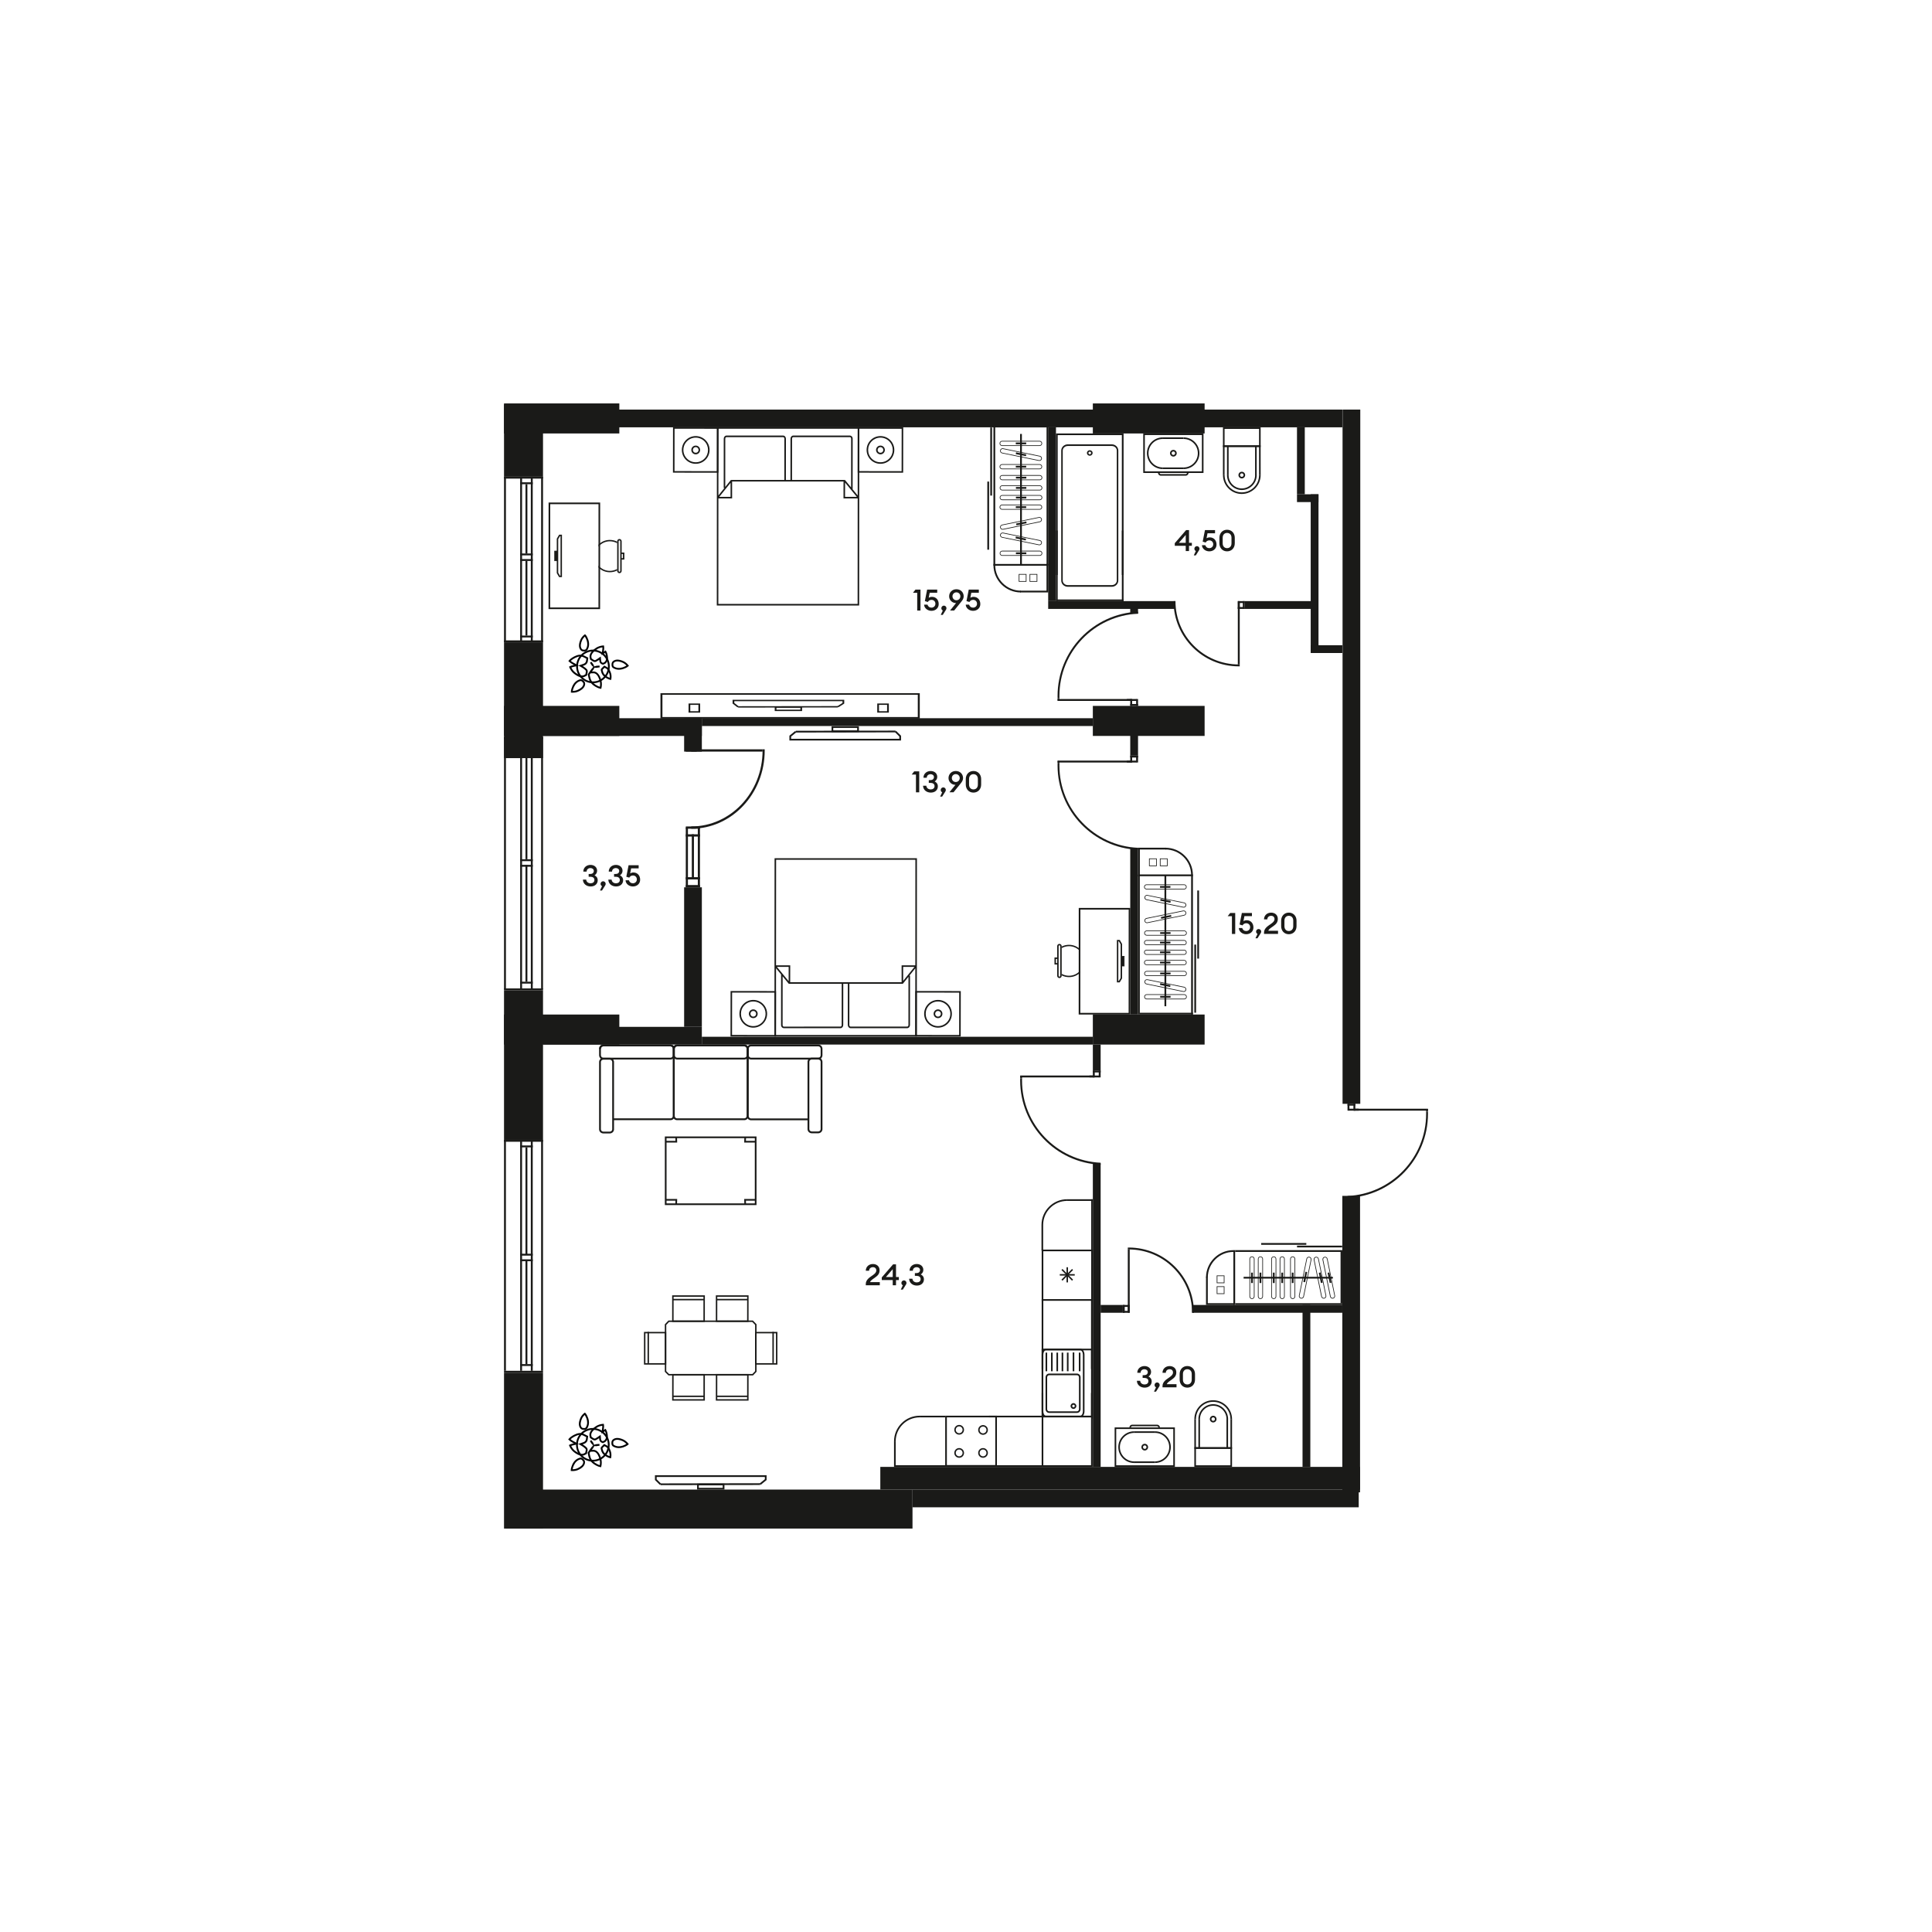 <?xml version="1.0" encoding="utf-8"?>
<!-- Generator: Adobe Illustrator 28.3.0, SVG Export Plug-In . SVG Version: 6.00 Build 0)  -->
<svg version="1.1" id="Слой_1" xmlns="http://www.w3.org/2000/svg" xmlns:xlink="http://www.w3.org/1999/xlink" x="0px" y="0px"
	 viewBox="0 0 1920 1920" style="enable-background:new 0 0 1920 1920;" xml:space="preserve">
<style type="text/css">
	.st0{fill-rule:evenodd;clip-rule:evenodd;fill:#1A1A18;}
	.st1{fill:#020203;}
	.st2{fill:#1A1A18;}
</style>
<g>
	<rect x="502.32" y="1480.32" class="st0" width="404.51" height="38.75"/>
	<rect x="500.89" y="401.96" class="st0" width="38.75" height="71.79"/>
	<rect x="500.89" y="638.29" class="st0" width="38.75" height="115.14"/>
	<rect x="500.89" y="984.15" class="st0" width="38.75" height="148.63"/>
	<rect x="500.89" y="1364.16" class="st0" width="38.75" height="154.91"/>
	<rect x="500.9" y="473.75" class="st0" width="1.89" height="164.53"/>
	<rect x="537.76" y="473.75" class="st0" width="1.89" height="164.53"/>
	<rect x="516.93" y="473.75" class="st0" width="1.89" height="164.53"/>
	<rect x="527.53" y="473.75" class="st0" width="1.89" height="164.53"/>
	<rect x="516.92" y="550.03" class="st0" width="12.49" height="1.89"/>
	<rect x="516.92" y="555.59" class="st0" width="12.49" height="1.89"/>
	<rect x="516.92" y="631.61" class="st0" width="12.49" height="1.89"/>
	<rect x="500.88" y="636.41" class="st0" width="38.75" height="1.89"/>
	<rect x="522.22" y="481.2" class="st0" width="1.89" height="68.84"/>
	<rect x="522.22" y="557.48" class="st0" width="1.89" height="74.14"/>
	<rect x="516.92" y="479.31" class="st0" width="12.49" height="1.89"/>
	<rect x="500.88" y="473.75" class="st0" width="38.75" height="1.89"/>
	<rect x="500.89" y="1132.78" class="st0" width="1.89" height="229.49"/>
	<rect x="537.75" y="1132.78" class="st0" width="1.89" height="229.49"/>
	<rect x="516.92" y="1133.74" class="st0" width="1.89" height="228.53"/>
	<rect x="527.53" y="1133.74" class="st0" width="1.89" height="228.53"/>
	<rect x="516.92" y="1245.94" class="st0" width="12.49" height="1.89"/>
	<rect x="516.92" y="1251.5" class="st0" width="12.49" height="1.89"/>
	<rect x="516.92" y="1355.61" class="st0" width="12.49" height="1.89"/>
	<rect x="522.22" y="1140.23" class="st0" width="1.89" height="106.66"/>
	<rect x="522.22" y="1252.44" class="st0" width="1.89" height="103.17"/>
	<rect x="516.92" y="1138.34" class="st0" width="12.49" height="1.89"/>
	<rect x="500.88" y="1132.78" class="st0" width="38.75" height="1.89"/>
	<rect x="500.88" y="1362.27" class="st0" width="38.75" height="1.89"/>
	<rect x="500.9" y="732.42" class="st0" width="1.89" height="250.79"/>
	<rect x="537.76" y="732.42" class="st0" width="1.89" height="250.79"/>
	<rect x="516.93" y="733.46" class="st0" width="1.89" height="249.74"/>
	<rect x="527.54" y="733.46" class="st0" width="1.89" height="249.74"/>
	<rect x="516.92" y="853.91" class="st0" width="12.49" height="1.89"/>
	<rect x="516.92" y="859.47" class="st0" width="12.49" height="1.89"/>
	<rect x="516.92" y="975.6" class="st0" width="12.49" height="1.89"/>
	<rect x="522.22" y="739.86" class="st0" width="1.89" height="114.05"/>
	<rect x="522.22" y="859.47" class="st0" width="1.89" height="116.13"/>
	<rect x="516.92" y="737.98" class="st0" width="12.49" height="1.89"/>
	<rect x="500.88" y="732.42" class="st0" width="38.75" height="1.89"/>
	<rect x="500.88" y="982.27" class="st0" width="38.75" height="1.89"/>
	<rect x="1333.99" y="1188.45" class="st0" width="17.61" height="294.62"/>
	<rect x="1334.22" y="407.05" class="st0" width="17.61" height="689.91"/>
	<rect x="539.65" y="713.76" class="st0" width="157.84" height="17.61"/>
	<rect x="539.65" y="407.05" class="st0" width="794.34" height="17.61"/>
	<rect x="539.65" y="1020.47" class="st0" width="157.84" height="17.61"/>
	<rect x="679.88" y="713.76" class="st0" width="17.61" height="33.17"/>
	<rect x="679.88" y="881.8" class="st0" width="17.61" height="138.67"/>
	<rect x="906.83" y="1480.32" class="st0" width="443.45" height="17.61"/>
	<rect x="1086.05" y="1008.23" class="st0" width="111.08" height="29.85"/>
	<rect x="874.84" y="1457.78" class="st0" width="476.76" height="22.55"/>
	<rect x="1086.05" y="701.51" class="st0" width="111.08" height="29.85"/>
	<rect x="500.88" y="1008.23" class="st0" width="114.6" height="29.85"/>
	<rect x="500.88" y="701.51" class="st0" width="114.6" height="29.85"/>
	<rect x="1086.05" y="400.93" class="st0" width="111.08" height="29.85"/>
	<rect x="500.88" y="400.92" class="st0" width="114.6" height="29.85"/>
	<rect x="697.5" y="1030.33" class="st0" width="388.56" height="7.75"/>
	<rect x="697.5" y="713.76" class="st0" width="388.56" height="7.75"/>
	<rect x="1288.93" y="491.22" class="st0" width="21.37" height="7.75"/>
	<rect x="1302.56" y="641.21" class="st0" width="31.43" height="7.75"/>
	<rect x="1288.93" y="424.65" class="st0" width="7.75" height="66.57"/>
	<rect x="1123.22" y="604.06" class="st0" width="7.75" height="5.81"/>
	<rect x="1123.22" y="728.8" class="st0" width="7.75" height="22.14"/>
	<rect x="1123.22" y="842.46" class="st0" width="7.75" height="165.76"/>
	<rect x="1086.06" y="1038.07" class="st0" width="7.75" height="25.81"/>
	<rect x="1086.06" y="1156.24" class="st0" width="7.75" height="301.54"/>
	<rect x="1294.44" y="1296.86" class="st0" width="7.75" height="160.91"/>
	<rect x="1184.68" y="1296.86" class="st0" width="149.31" height="7.75"/>
	<rect x="1093.8" y="1296.86" class="st0" width="22.04" height="7.75"/>
	<rect x="1041.67" y="597.38" class="st0" width="126.49" height="7.75"/>
	<rect x="1236.98" y="597.38" class="st0" width="69.45" height="7.75"/>
	<rect x="1041.67" y="424.65" class="st0" width="7.75" height="172.73"/>
	<rect x="1302.56" y="491.22" class="st0" width="7.75" height="157.14"/>
	<g>
		<rect x="1115.85" y="1296.87" class="st0" width="6.84" height="1.89"/>
		<rect x="1115.85" y="1302.73" class="st0" width="6.84" height="1.89"/>
		<rect x="1115.85" y="1296.87" class="st0" width="1.89" height="7.75"/>
		<rect x="1120.8" y="1296.87" class="st0" width="1.89" height="6.24"/>
		<rect x="1120.8" y="1241.68" class="st0" width="1.89" height="62.93"/>
		<path class="st0" d="M1120.8,1239.8l0.94-0.01c35.8,0,64.82,29.02,64.82,64.82h-1.88c0-34.76-28.18-62.94-62.94-62.94l-0.94,0.01     V1239.8z"/>
	</g>
	<g>
		<rect x="1230.13" y="603.24" class="st0" width="6.84" height="1.89"/>
		<rect x="1230.13" y="597.38" class="st0" width="6.84" height="1.89"/>
		<rect x="1235.09" y="597.38" class="st0" width="1.89" height="7.75"/>
		<rect x="1230.13" y="598.89" class="st0" width="1.89" height="6.24"/>
		<rect x="1230.14" y="597.38" class="st0" width="1.89" height="62.93"/>
		<path class="st0" d="M1232.02,662.2l-0.94,0.01c-35.8,0-64.82-29.02-64.82-64.82h1.88c0,34.76,28.18,62.94,62.94,62.94l0.94-0.01     V662.2z"/>
	</g>
	<g>
		<g>
			<rect x="1091.92" y="1063.88" class="st0" width="1.89" height="6.84"/>
			<rect x="1086.06" y="1063.88" class="st0" width="1.89" height="6.84"/>
			<rect x="1086.06" y="1063.88" class="st0" width="7.75" height="1.89"/>
			<rect x="1082.67" y="1068.84" class="st0" width="9.62" height="1.89"/>
			<rect x="1013.87" y="1068.84" class="st0" width="73.61" height="1.89"/>
			<path class="st0" d="M1013.84,1073.78c0,45,35.47,81.7,79.96,83.71v-1.97c-43.48-1.96-78.13-37.83-78.13-81.79      c0-0.71,0.01-1.42,0.03-2.13h-1.83C1013.85,1072.33,1013.84,1073.06,1013.84,1073.78"/>
		</g>
		<rect x="1013.87" y="1069.1" class="st0" width="1.83" height="2.51"/>
	</g>
	<g>
		<g>
			<rect x="1129.08" y="750.93" class="st0" width="1.89" height="6.84"/>
			<rect x="1123.22" y="750.93" class="st0" width="1.89" height="6.84"/>
			<rect x="1123.22" y="750.93" class="st0" width="7.75" height="1.89"/>
			<rect x="1119.84" y="755.89" class="st0" width="9.62" height="1.89"/>
			<rect x="1051.03" y="755.89" class="st0" width="73.61" height="1.89"/>
			<path class="st0" d="M1051,760.83c0,45,35.47,81.7,79.96,83.71v-1.97c-43.48-1.96-78.13-37.83-78.13-81.79      c0-0.71,0.01-1.42,0.03-2.13h-1.83C1051.01,759.38,1051,760.11,1051,760.83"/>
		</g>
		<rect x="1051.03" y="756.15" class="st0" width="1.83" height="2.51"/>
	</g>
	<g>
		<g>
			<rect x="1129.08" y="694.67" class="st0" width="1.89" height="6.84"/>
			<rect x="1123.22" y="694.67" class="st0" width="1.89" height="6.84"/>
			<rect x="1123.22" y="699.63" class="st0" width="7.75" height="1.89"/>
			<rect x="1119.84" y="694.67" class="st0" width="9.62" height="1.89"/>
			<rect x="1051.03" y="694.67" class="st0" width="73.61" height="1.89"/>
			<path class="st0" d="M1051,691.61c0-45,35.47-81.7,79.96-83.71v1.97c-43.48,1.96-78.13,37.83-78.13,81.79      c0,0.71,0.01,1.42,0.03,2.13h-1.83C1051.01,693.07,1051,692.34,1051,691.61"/>
		</g>
		<rect x="1051.03" y="693.79" class="st0" width="1.83" height="2.51"/>
	</g>
	<g>
		<g>
			<rect x="1339.15" y="1096.9" class="st0" width="1.89" height="6.84"/>
			<rect x="1345.01" y="1096.9" class="st0" width="1.89" height="6.84"/>
			<rect x="1339.15" y="1096.9" class="st0" width="7.75" height="1.89"/>
			<rect x="1340.66" y="1101.85" class="st0" width="9.62" height="1.89"/>
			<rect x="1345.47" y="1101.85" class="st0" width="73.61" height="1.89"/>
			<path class="st0" d="M1419.12,1106.8c0,45-35.47,81.7-79.96,83.71v-1.97c43.48-1.96,78.13-37.83,78.13-81.79      c0-0.71-0.01-1.42-0.03-2.13h1.83C1419.11,1105.34,1419.12,1106.07,1419.12,1106.8"/>
		</g>
		<rect x="1417.26" y="1102.11" class="st0" width="1.83" height="2.51"/>
	</g>
	<g>
		<path class="st0" d="M1137.64,1434.82c-1.84,0-3.33,1.49-3.33,3.33c0,1.84,1.49,3.33,3.33,3.33c1.84,0,3.33-1.49,3.33-3.33     C1140.97,1436.31,1139.48,1434.82,1137.64,1434.82 M1137.64,1439.9c-0.97,0-1.75-0.79-1.75-1.75c0-0.97,0.79-1.75,1.75-1.75     c0.96,0,1.75,0.78,1.75,1.75C1139.39,1439.12,1138.61,1439.9,1137.64,1439.9z"/>
		<path class="st0" d="M1167.58,1418.53h-59.87v39.25h59.87V1418.53z M1109.29,1420.11H1166v36.08h-56.71V1420.11z"/>
		<path class="st0" d="M1149.89,1415.81h-24.7c-1.56,0-2.83,1.27-2.83,2.83l1.58,0c0-0.69,0.56-1.25,1.25-1.25l24.7,0     c0.69,0,1.25,0.56,1.25,1.25l1.58,0C1152.72,1417.08,1151.45,1415.81,1149.89,1415.81"/>
		<path class="st0" d="M1127.1,1422.41c-8.68,0-15.74,7.07-15.74,15.74c0,8.68,7.06,15.74,15.74,15.74v-1.58     c-7.81,0-14.16-6.35-14.16-14.16c0-7.81,6.35-14.16,14.16-14.16V1422.41z"/>
		<path class="st0" d="M1147.8,1422.41v1.58c7.81,0,14.16,6.35,14.16,14.16c0,7.81-6.35,14.16-14.16,14.16v1.58     c8.68,0,15.74-7.07,15.74-15.74C1163.54,1429.47,1156.48,1422.41,1147.8,1422.41"/>
		<rect x="1126.77" y="1452.32" class="st0" width="21.03" height="1.58"/>
		<rect x="1126.96" y="1422.41" class="st0" width="21.01" height="1.58"/>
	</g>
	<g>
		<path class="st0" d="M1186.92,1438.26h37.46v19.52h-37.46V1438.26z M1222.8,1439.84h-34.29v16.35h34.29V1439.84z"/>
		<polygon class="st0" points="1188.49,1410.24 1188.51,1438.23 1222.8,1438.23 1222.81,1410.27 1224.4,1410.27 1224.38,1439.81      1186.93,1439.81 1186.91,1410.24   "/>
		<path class="st0" d="M1205.58,1391.53c10.37,0,18.81,8.44,18.81,18.81h-1.58c0-9.5-7.73-17.23-17.23-17.23     c-9.4,0-17.05,7.7-17.05,17.16h-1.58C1186.96,1399.94,1195.31,1391.53,1205.58,1391.53"/>
		<path class="st0" d="M1205.65,1406.95c1.84,0,3.33,1.5,3.33,3.34c0,1.84-1.49,3.33-3.33,3.33c-1.84,0-3.33-1.49-3.33-3.33     C1202.32,1408.45,1203.81,1406.95,1205.65,1406.95 M1205.65,1412.04c0.97,0,1.75-0.78,1.75-1.75s-0.79-1.75-1.75-1.75     c-0.97,0-1.75,0.79-1.75,1.75S1204.69,1412.04,1205.65,1412.04z"/>
		<path class="st0" d="M1205.64,1395.46c8.18,0,14.83,6.65,14.83,14.83h-1.58c0-7.31-5.94-13.25-13.25-13.25     c-7.22,0-13.1,5.92-13.1,13.2l-1.58,0C1190.96,1402.1,1197.55,1395.46,1205.64,1395.46"/>
		<rect x="1218.85" y="1410.07" class="st0" width="1.58" height="28.95"/>
		<rect x="1190.96" y="1410.17" class="st0" width="1.58" height="29.07"/>
	</g>
	<g>
		<path class="st0" d="M1104.86,583.13h-43.7c-3.59,0-6.51-2.78-6.51-6.19l0-129.17c0-3.41,2.92-6.19,6.51-6.19h43.7     c3.59,0,6.5,2.78,6.5,6.2v129.17C1111.36,580.35,1108.44,583.13,1104.86,583.13 M1061.15,443.21c-2.76,0-5.01,2.04-5.01,4.55     v129.17c0,2.51,2.25,4.55,5.01,4.55h43.7c2.76,0,5-2.04,5-4.55V447.76c0-2.51-2.24-4.55-5-4.55H1061.15z"/>
		<path class="st0" d="M1083,452.9L1083,452.9c-1.3,0-2.44-0.85-2.76-2.06c-0.19-0.71-0.08-1.45,0.3-2.08     c0.39-0.63,1.01-1.08,1.74-1.26c1.52-0.37,3.09,0.54,3.47,1.97c0.19,0.71,0.08,1.45-0.31,2.08c-0.38,0.63-1,1.08-1.74,1.26     C1083.48,452.87,1083.24,452.9,1083,452.9 M1083,448.86c-0.11,0-0.23,0.01-0.34,0.04c-0.35,0.09-0.64,0.3-0.83,0.6     c-0.18,0.3-0.23,0.65-0.14,0.99c0.18,0.68,0.94,1.11,1.65,0.93c0.35-0.09,0.64-0.3,0.83-0.6c0.18-0.3,0.23-0.65,0.14-0.98     C1084.16,449.26,1083.62,448.86,1083,448.86z"/>
		<polygon class="st0" points="1114.89,569.74 1114.89,566.3 1114.89,432.42 1051.12,432.42 1051.12,566.3 1051.12,569.74      1051.12,571.38 1049.42,571.38 1049.42,430.78 1116.59,430.78 1116.59,571.38 1114.89,571.38   "/>
		<rect x="1114.89" y="527.25" class="st0" width="1.7" height="70.13"/>
		<rect x="1049.42" y="527.25" class="st0" width="1.7" height="70.13"/>
		<rect x="1049.42" y="595.75" class="st0" width="67.18" height="1.63"/>
	</g>
	<g>
		<path class="st0" d="M1166.08,453.74c1.84,0,3.33-1.49,3.33-3.33c0-1.84-1.49-3.33-3.33-3.33c-1.84,0-3.33,1.49-3.33,3.33     C1162.75,452.24,1164.24,453.74,1166.08,453.74 M1167.83,450.4c0,0.97-0.79,1.75-1.75,1.75c-0.97,0-1.75-0.78-1.75-1.75     c0-0.96,0.79-1.75,1.75-1.75C1167.04,448.65,1167.83,449.44,1167.83,450.4z"/>
		<path class="st0" d="M1196.02,430.78h-59.87v39.25h59.87V430.78z M1137.73,432.36h56.71v36.08h-56.71V432.36z"/>
		<path class="st0" d="M1178.32,472.74h-24.7c-1.56,0-2.83-1.27-2.83-2.83l1.58,0c0,0.69,0.56,1.25,1.25,1.25l24.7,0     c0.69,0,1.25-0.56,1.25-1.25l1.58,0C1181.16,471.47,1179.89,472.74,1178.32,472.74"/>
		<path class="st0" d="M1155.53,466.15c-8.68,0-15.74-7.07-15.74-15.75c0-8.68,7.06-15.74,15.74-15.74v1.58     c-7.81,0-14.16,6.35-14.16,14.16c0,7.81,6.35,14.16,14.16,14.16V466.15z"/>
		<path class="st0" d="M1176.23,466.15v-1.58c7.81,0,14.16-6.35,14.16-14.16c0-7.81-6.35-14.16-14.16-14.16v-1.58     c8.68,0,15.74,7.07,15.74,15.74C1191.98,459.08,1184.91,466.15,1176.23,466.15"/>
		<rect x="1155.21" y="434.66" class="st0" width="21.03" height="1.58"/>
		<rect x="1155.4" y="464.56" class="st0" width="21.01" height="1.58"/>
	</g>
	<g>
		<path class="st0" d="M1215.36,424.65h37.46v19.52h-37.46V424.65z M1251.24,426.24h-34.29v16.35h34.29V426.24z"/>
		<polygon class="st0" points="1216.93,472.2 1216.94,444.2 1251.23,444.2 1251.25,472.16 1252.83,472.16 1252.81,442.62      1215.36,442.62 1215.35,472.2   "/>
		<path class="st0" d="M1234.02,490.9c10.37,0,18.81-8.44,18.81-18.81h-1.58c0,9.5-7.73,17.23-17.23,17.23     c-9.4,0-17.05-7.7-17.05-17.16h-1.58C1215.39,482.49,1223.75,490.9,1234.02,490.9"/>
		<path class="st0" d="M1234.09,475.48c-1.84,0-3.33-1.5-3.33-3.34c0-1.84,1.49-3.33,3.33-3.33c1.84,0,3.33,1.49,3.33,3.33     C1237.42,473.98,1235.93,475.48,1234.09,475.48 M1232.34,472.14c0,0.96,0.78,1.75,1.75,1.75c0.97,0,1.75-0.79,1.75-1.75     s-0.79-1.75-1.75-1.75C1233.12,470.39,1232.34,471.18,1232.34,472.14z"/>
		<path class="st0" d="M1234.08,486.97c8.18,0,14.83-6.65,14.83-14.83h-1.58c0,7.31-5.94,13.25-13.25,13.25     c-7.22,0-13.1-5.92-13.1-13.2l-1.58,0C1219.4,480.34,1225.98,486.97,1234.08,486.97"/>
		<rect x="1247.29" y="443.41" class="st0" width="1.58" height="28.95"/>
		<rect x="1219.4" y="443.19" class="st0" width="1.58" height="29.07"/>
	</g>
	<g>
		<polygon class="st0" points="890.54,726.32 889.33,727.55 893.73,731.91 893.73,734.19 786.21,734.19 786.21,731.96      791.37,727.78 790.29,726.44 784.49,731.14 784.49,735.92 895.45,735.92 895.45,731.18   "/>
		<polygon class="st0" points="889.94,726.08 790.83,726.24 790.83,727.97 889.94,727.8   "/>
		<path class="st0" d="M853.57,721.68h-27.19v5.93h27.19V721.68z M828.1,723.4h23.74v2.47H828.1V723.4z"/>
	</g>
	<g>
		<path class="st0" d="M909.62,984.86l-0.07,45.19l45.19,0.06l0.07-45.19L909.62,984.86z M911.1,1028.51l0.06-42.11l42.1,0.07     l-0.06,42.1L911.1,1028.51z"/>
		<path class="st0" d="M932.18,993.71c-3.68,0-7.14,1.43-9.74,4.03c-5.38,5.37-5.38,14.12,0,19.49c2.6,2.6,6.06,4.04,9.74,4.04     c3.68,0,7.14-1.43,9.75-4.04c2.6-2.6,4.04-6.06,4.04-9.74c0-3.68-1.43-7.14-4.04-9.75C939.32,995.14,935.86,993.71,932.18,993.71      M932.18,1019.73c-3.27,0-6.34-1.27-8.65-3.58c-4.77-4.77-4.77-12.54,0-17.31c2.31-2.31,5.38-3.58,8.65-3.58     c3.27,0,6.34,1.27,8.66,3.58c2.31,2.31,3.59,5.39,3.59,8.65c0,3.27-1.27,6.34-3.59,8.65     C938.52,1018.46,935.45,1019.73,932.18,1019.73z"/>
		<path class="st0" d="M932.18,1003.11c-1.17,0-2.27,0.46-3.09,1.28c-0.82,0.83-1.28,1.92-1.28,3.09c0,1.17,0.46,2.27,1.28,3.09     c1.65,1.66,4.53,1.66,6.19,0c0.83-0.82,1.28-1.92,1.28-3.09c0-1.17-0.46-2.27-1.28-3.09     C934.45,1003.57,933.35,1003.11,932.18,1003.11 M932.18,1010.32c-0.75,0-1.46-0.29-2-0.83c-0.54-0.54-0.83-1.25-0.83-2     c0-0.76,0.29-1.47,0.83-2c1.07-1.07,2.93-1.07,4.01,0c0.53,0.54,0.83,1.25,0.83,2c0,0.75-0.3,1.46-0.83,2     C933.65,1010.03,932.93,1010.32,932.18,1010.32z"/>
		<path class="st0" d="M726.03,984.86l-0.07,45.19l45.19,0.06l0.07-45.19L726.03,984.86z M727.5,1028.51l0.06-42.11l42.1,0.07     l-0.06,42.1L727.5,1028.51z"/>
		<path class="st0" d="M748.59,993.71c-3.68,0-7.14,1.43-9.74,4.03c-5.37,5.37-5.37,14.12,0,19.49c2.6,2.6,6.06,4.04,9.74,4.04     c3.68,0,7.14-1.43,9.74-4.04c5.37-5.37,5.37-14.11,0-19.49C755.73,995.14,752.27,993.71,748.59,993.71 M748.59,1019.73     c-3.27,0-6.34-1.27-8.65-3.58c-4.77-4.77-4.77-12.54,0-17.31c2.31-2.31,5.38-3.58,8.65-3.58c3.27,0,6.34,1.27,8.66,3.58     c4.77,4.77,4.77,12.54,0,17.31C754.93,1018.46,751.86,1019.73,748.59,1019.73z"/>
		<path class="st0" d="M748.59,1003.11c-1.17,0-2.26,0.46-3.09,1.28c-0.82,0.83-1.28,1.92-1.28,3.09c0,1.17,0.46,2.27,1.28,3.09     c1.66,1.66,4.53,1.66,6.19,0c0.83-0.82,1.28-1.92,1.28-3.09c0-1.17-0.46-2.27-1.28-3.09     C750.85,1003.57,749.76,1003.11,748.59,1003.11 M748.59,1010.32c-0.76,0-1.46-0.29-2-0.83c-0.53-0.54-0.83-1.25-0.83-2     c0-0.76,0.3-1.47,0.83-2c1.07-1.07,2.93-1.07,4.01,0c0.53,0.54,0.83,1.25,0.83,2c0,0.75-0.3,1.46-0.83,2     C750.05,1010.03,749.34,1010.32,748.59,1010.32z"/>
		<path class="st0" d="M911.24,852.91l-141.49,0v0.77l-0.11,176.43l141.49-0.01v-0.77L911.24,852.91z M771.29,854.45l138.41,0     l-0.06,104.88h-13.63l0.01,16.8H785.29l0.03-16.8h-14.1L771.29,854.45z M897.55,960.87h11.24l-11.23,13.94L897.55,960.87z      M772.08,960.87h11.69l-0.03,14.22L772.08,960.87z M771.18,1028.57l0.04-66.32l5.01,6.11l-0.03,50.27c0,0.92,0.34,1.79,0.94,2.39     c0.49,0.49,1.11,0.76,1.76,0.76l56.4,0c1.49,0,2.7-1.41,2.7-3.15l0.03-40.96h4.54l-0.03,40.96c0,1.73,1.21,3.15,2.7,3.15h56.4     c1.49,0,2.7-1.41,2.7-3.15l0.03-48.98h-0.68l5.94-7.37l-0.04,66.28L771.18,1028.57z M778.9,1020.24c-0.3,0-0.53-0.17-0.67-0.31     c-0.31-0.3-0.49-0.79-0.49-1.3l0.03-48.39l6.09,7.43h52.62l-0.03,40.96c0,0.87-0.53,1.6-1.16,1.6L778.9,1020.24z M844.11,977.67     l53.12,0l5.6-6.95l-0.03,47.91c0,0.87-0.53,1.6-1.16,1.6l-56.4,0c-0.63,0-1.16-0.73-1.16-1.6L844.11,977.67z"/>
	</g>
	<g>
		<path class="st0" d="M713.96,469.78l0.07-45.19l-45.19-0.06l-0.07,45.19L713.96,469.78z M712.48,426.13l-0.06,42.11l-42.1-0.07     l0.06-42.1L712.48,426.13z"/>
		<path class="st0" d="M691.4,460.93c3.68,0,7.14-1.43,9.74-4.03c5.38-5.37,5.38-14.12,0-19.49c-2.6-2.6-6.06-4.04-9.74-4.04     c-3.68,0-7.14,1.43-9.75,4.04c-2.6,2.6-4.04,6.06-4.04,9.74c0,3.68,1.43,7.14,4.04,9.75C684.26,459.5,687.72,460.93,691.4,460.93      M691.4,434.92c3.27,0,6.34,1.27,8.65,3.58c4.77,4.77,4.77,12.54,0,17.31c-2.31,2.31-5.38,3.58-8.65,3.58     c-3.27,0-6.34-1.27-8.66-3.58c-2.31-2.31-3.59-5.39-3.59-8.65c0-3.27,1.27-6.34,3.59-8.65     C685.06,436.19,688.13,434.92,691.4,434.92z"/>
		<path class="st0" d="M691.4,451.53c1.17,0,2.27-0.46,3.09-1.28c0.82-0.83,1.28-1.92,1.28-3.09c0-1.17-0.46-2.27-1.28-3.09     c-1.65-1.66-4.53-1.66-6.19,0c-0.83,0.82-1.28,1.92-1.28,3.09c0,1.17,0.46,2.27,1.28,3.09     C689.13,451.07,690.23,451.53,691.4,451.53 M691.4,444.32c0.75,0,1.46,0.29,2,0.83c0.54,0.54,0.83,1.25,0.83,2     c0,0.76-0.29,1.47-0.83,2c-1.07,1.07-2.93,1.07-4.01,0c-0.53-0.54-0.83-1.25-0.83-2c0-0.75,0.3-1.46,0.83-2     C689.93,444.62,690.65,444.32,691.4,444.32z"/>
		<path class="st0" d="M897.55,469.78l0.07-45.19l-45.19-0.06l-0.07,45.19L897.55,469.78z M896.08,426.14l-0.06,42.11l-42.1-0.07     l0.06-42.1L896.08,426.14z"/>
		<path class="st0" d="M874.99,460.93c3.68,0,7.14-1.43,9.74-4.03c5.37-5.37,5.37-14.12,0-19.49c-2.6-2.6-6.06-4.04-9.74-4.04     c-3.68,0-7.14,1.43-9.74,4.04c-5.37,5.37-5.37,14.11,0,19.49C867.85,459.5,871.31,460.93,874.99,460.93 M874.99,434.92     c3.27,0,6.34,1.27,8.65,3.58c4.77,4.77,4.77,12.54,0,17.31c-2.31,2.31-5.38,3.58-8.65,3.58c-3.27,0-6.34-1.27-8.66-3.58     c-4.77-4.77-4.77-12.54,0-17.31C868.65,436.19,871.72,434.92,874.99,434.92z"/>
		<path class="st0" d="M874.99,451.53c1.17,0,2.26-0.46,3.09-1.28c0.82-0.83,1.28-1.92,1.28-3.09c0-1.17-0.46-2.27-1.28-3.09     c-1.66-1.66-4.53-1.66-6.19,0c-0.83,0.82-1.28,1.92-1.28,3.09c0,1.17,0.46,2.27,1.28,3.09     C872.73,451.07,873.82,451.53,874.99,451.53 M874.99,444.32c0.76,0,1.46,0.29,2,0.83c0.53,0.54,0.83,1.25,0.83,2     c0,0.76-0.3,1.47-0.83,2c-1.07,1.07-2.93,1.07-4.01,0c-0.53-0.54-0.83-1.25-0.83-2c0-0.75,0.3-1.46,0.83-2     C873.52,444.62,874.24,444.32,874.99,444.32z"/>
		<path class="st0" d="M712.34,601.73l141.49,0v-0.77l0.11-176.43l-141.49,0.01v0.77L712.34,601.73z M852.29,600.19l-138.41,0     l0.06-104.88h13.63l-0.01-16.8l110.73,0l-0.03,16.8l14.1,0L852.29,600.19z M726.03,493.77l-11.24,0l11.23-13.94L726.03,493.77z      M851.5,493.77H839.8l0.03-14.22L851.5,493.77z M852.4,426.07l-0.04,66.32l-5.01-6.11l0.03-50.27c0-0.92-0.34-1.79-0.94-2.39     c-0.49-0.49-1.11-0.76-1.76-0.76l-56.4,0c-1.49,0-2.7,1.41-2.7,3.15l-0.03,40.96h-4.54l0.03-40.96c0-1.73-1.21-3.15-2.7-3.15     l-56.4,0c-1.49,0-2.7,1.41-2.7,3.15l-0.03,48.98h0.68l-5.94,7.37l0.04-66.28L852.4,426.07z M844.68,434.41     c0.3,0,0.53,0.17,0.67,0.31c0.31,0.3,0.49,0.79,0.49,1.3l-0.03,48.39l-6.09-7.43l-52.62,0l0.03-40.96c0-0.87,0.53-1.6,1.16-1.6     L844.68,434.41z M779.47,476.97l-53.12,0l-5.6,6.95l0.03-47.91c0-0.87,0.53-1.6,1.16-1.6l56.4,0c0.63,0,1.16,0.73,1.16,1.6     L779.47,476.97z"/>
	</g>
	<g>
		<polygon class="st0" points="655.78,1475.67 656.99,1474.44 652.59,1470.09 652.59,1467.8 760.11,1467.8 760.11,1470.04      754.95,1474.21 756.03,1475.56 761.83,1470.86 761.83,1466.08 650.87,1466.08 650.87,1470.81   "/>
		<polygon class="st0" points="656.38,1475.92 755.49,1475.75 755.49,1474.02 656.38,1474.19   "/>
		<path class="st0" d="M692.75,1480.32h27.19v-5.93h-27.19V1480.32z M718.22,1478.59h-23.74v-2.47h23.74V1478.59z"/>
	</g>
	<path class="st0" d="M1158.26,842.46v1.76c14.05,0,25.49,11.44,25.49,25.5h1.75C1185.51,854.69,1173.29,842.46,1158.26,842.46"/>
	<polygon class="st0" points="1131.01,870.77 1132.77,870.77 1132.77,844.22 1158.93,844.23 1158.93,842.47 1131.01,842.47  "/>
	<rect x="1186.9" y="938.72" class="st0" width="1.76" height="67.71"/>
	<rect x="1189.83" y="884.96" class="st0" width="1.76" height="67.7"/>
	<rect x="1157.24" y="869.7" class="st0" width="1.76" height="130.3"/>
	<rect x="1130.97" y="869.7" class="st0" width="1.76" height="138.53"/>
	<rect x="1183.75" y="869.7" class="st0" width="1.76" height="138.53"/>
	<rect x="1132.73" y="1006.47" class="st0" width="52.78" height="1.76"/>
	<path class="st0" d="M1137.08,990.6c0,1.4,1.14,2.53,2.53,2.53l37.29,0c1.4,0,2.53-1.13,2.53-2.53c0-1.39-1.14-2.53-2.53-2.53    l-37.29,0C1138.22,988.07,1137.08,989.2,1137.08,990.6 M1178.77,990.6c0,1.03-0.83,1.86-1.86,1.86h-37.29    c-1.03,0-1.86-0.83-1.86-1.86c0-1.03,0.83-1.86,1.86-1.86h37.29C1177.93,988.74,1178.77,989.57,1178.77,990.6z"/>
	<rect x="1152.96" y="989.72" class="st0" width="10.33" height="1.76"/>
	<path class="st0" d="M1137.32,975.73c0,1.2,0.85,2.25,2.03,2.48l36.54,7.47c1.37,0.28,2.71-0.6,2.98-1.97    c0.3-1.35-0.64-2.71-1.97-2.99l-36.54-7.47c-1.37-0.28-2.71,0.61-2.99,1.98C1137.34,975.39,1137.32,975.56,1137.32,975.73     M1178.25,983.2c0,0.12-0.01,0.25-0.04,0.37c-0.2,1-1.19,1.66-2.2,1.45l-36.53-7.47c-0.98-0.2-1.65-1.2-1.45-2.19    c0.2-1.01,1.19-1.66,2.2-1.45l36.54,7.47C1177.63,981.55,1178.25,982.32,1178.25,983.2z"/>
	
		<rect x="1157.11" y="974.27" transform="matrix(0.2 -0.98 0.98 0.2 -33.463 1917.884)" class="st0" width="1.76" height="10.33"/>
	<path class="st0" d="M1137.32,914.85L1137.32,914.85c0,0.17,0.02,0.34,0.05,0.51c0.13,0.66,0.52,1.23,1.08,1.6    c0.57,0.37,1.24,0.51,1.9,0.37l36.54-7.47c1.34-0.28,2.27-1.65,1.97-2.99c-0.28-1.37-1.62-2.25-2.98-1.98l-36.54,7.47    C1138.17,912.61,1137.32,913.65,1137.32,914.85 M1178.25,907.38c0,0.88-0.62,1.65-1.49,1.83l-36.54,7.47c-0.49,0.1-0.98,0-1.4-0.27    c-0.42-0.28-0.7-0.69-0.8-1.18c-0.2-0.99,0.47-2,1.45-2.2l36.53-7.47c1.01-0.2,1.99,0.45,2.2,1.45    C1178.24,907.13,1178.25,907.25,1178.25,907.38z"/>
	
		<rect x="1153.09" y="910.21" transform="matrix(0.98 -0.201 0.201 0.98 -159.344 251.112)" class="st0" width="10.33" height="1.76"/>
	<path class="st0" d="M1137.32,891.94c0,1.2,0.85,2.24,2.03,2.49l36.54,7.47c0.66,0.13,1.33,0,1.9-0.37    c0.56-0.38,0.95-0.95,1.09-1.61c0.04-0.16,0.05-0.34,0.05-0.51c0-1.2-0.85-2.24-2.03-2.48l-36.54-7.47    c-1.37-0.28-2.71,0.61-2.98,1.98C1137.34,891.6,1137.32,891.77,1137.32,891.94 M1178.25,899.41c0,0.13-0.01,0.25-0.04,0.37    c-0.1,0.48-0.39,0.9-0.8,1.18c-0.42,0.28-0.91,0.37-1.4,0.27l-36.53-7.47c-0.98-0.2-1.65-1.21-1.45-2.2    c0.2-1.01,1.19-1.66,2.2-1.46l36.54,7.47C1177.62,897.76,1178.25,898.53,1178.25,899.41z"/>
	
		<rect x="1157.38" y="890.54" transform="matrix(0.2 -0.98 0.98 0.2 48.799 1851.192)" class="st0" width="1.76" height="10.33"/>
	<path class="st0" d="M1136.94,956.56c0,1.4,1.14,2.53,2.53,2.53h37.29c1.39,0,2.53-1.13,2.53-2.53c0-1.4-1.14-2.53-2.53-2.53    h-37.29C1138.08,954.03,1136.94,955.17,1136.94,956.56 M1178.63,956.56c0,1.03-0.84,1.86-1.86,1.86h-37.29    c-1.03,0-1.86-0.83-1.86-1.86c0-1.03,0.83-1.86,1.86-1.86h37.29C1177.8,954.7,1178.63,955.54,1178.63,956.56z"/>
	<rect x="1152.82" y="955.68" class="st0" width="10.33" height="1.76"/>
	<path class="st0" d="M1136.94,946.38c0,1.39,1.14,2.53,2.53,2.53h37.29c1.39,0,2.53-1.14,2.53-2.53c0-1.4-1.14-2.53-2.53-2.53    h-37.29C1138.08,943.85,1136.94,944.98,1136.94,946.38 M1178.63,946.38c0,1.02-0.84,1.86-1.86,1.86h-37.29    c-1.03,0-1.86-0.84-1.86-1.86c0-1.03,0.83-1.86,1.86-1.86h37.29C1177.8,944.52,1178.63,945.35,1178.63,946.38z"/>
	<rect x="1152.82" y="945.5" class="st0" width="10.33" height="1.76"/>
	<path class="st0" d="M1136.94,936.74c0,1.4,1.14,2.53,2.53,2.53h37.29c1.39,0,2.53-1.14,2.53-2.53c0-1.39-1.14-2.53-2.53-2.53    h-37.29C1138.08,934.21,1136.94,935.34,1136.94,936.74 M1178.63,936.74c0,1.03-0.84,1.87-1.86,1.87l-37.29,0    c-1.03,0-1.86-0.84-1.86-1.86c0-1.02,0.83-1.86,1.86-1.86h37.29C1177.8,934.88,1178.63,935.71,1178.63,936.74z"/>
	<rect x="1152.82" y="935.86" class="st0" width="10.33" height="1.76"/>
	<path class="st0" d="M1137.08,927.25c0,1.39,1.14,2.53,2.53,2.53h37.29c1.4,0,2.53-1.14,2.53-2.53c0-1.4-1.14-2.53-2.53-2.53    l-37.29,0C1138.22,924.71,1137.08,925.85,1137.08,927.25 M1178.77,927.25c0,1.02-0.83,1.86-1.86,1.86h-37.29    c-1.03,0-1.86-0.84-1.86-1.86c0-1.03,0.83-1.86,1.86-1.86h37.29C1177.93,925.38,1178.77,926.22,1178.77,927.25z"/>
	<rect x="1152.96" y="926.37" class="st0" width="10.33" height="1.76"/>
	<path class="st0" d="M1141.89,853.1v7.7h7.7v-7.7H1141.89z M1142.56,860.13v-6.36h6.36v6.36H1142.56z"/>
	<path class="st0" d="M1152.67,853.1v7.7h7.7v-7.7H1152.67z M1153.34,860.13v-6.36h6.36v6.36H1153.34z"/>
	<rect x="1131.01" y="869.01" class="st0" width="54.5" height="1.75"/>
	<path class="st0" d="M1136.94,881.41c0,1.4,1.14,2.53,2.53,2.53l37.29,0c1.39,0,2.53-1.14,2.53-2.53c0-1.39-1.14-2.53-2.53-2.53    h-37.29C1138.08,878.88,1136.94,880.01,1136.94,881.41 M1178.63,881.41c0,1.03-0.84,1.86-1.86,1.86h-37.29    c-1.03,0-1.86-0.84-1.86-1.86c0-1.03,0.83-1.86,1.86-1.86h37.29C1177.8,879.54,1178.63,880.38,1178.63,881.41z"/>
	<rect x="1152.82" y="880.53" class="st0" width="10.33" height="1.76"/>
	<path class="st0" d="M1137.08,967.45c0,1.4,1.14,2.53,2.53,2.53l37.29,0c1.4,0,2.53-1.13,2.53-2.53c0-1.39-1.14-2.53-2.53-2.53    l-37.29,0C1138.22,964.92,1137.08,966.05,1137.08,967.45 M1178.77,967.45c0,1.03-0.83,1.86-1.86,1.86h-37.29    c-1.03,0-1.86-0.83-1.86-1.86c0-1.03,0.83-1.86,1.86-1.86h37.29C1177.93,965.59,1178.77,966.42,1178.77,967.45z"/>
	<rect x="1152.96" y="966.57" class="st0" width="10.33" height="1.76"/>
	<g>
		<path class="st0" d="M1014.51,588.77v-1.76c-14.05,0-25.49-11.44-25.49-25.5h-1.75C987.27,576.55,999.49,588.77,1014.51,588.77"/>
		<polygon class="st0" points="1041.76,560.47 1040.01,560.47 1040,587.01 1013.84,587 1013.84,588.76 1041.76,588.77   "/>
		<rect x="984.12" y="424.81" class="st0" width="1.76" height="67.71"/>
		<rect x="981.19" y="478.58" class="st0" width="1.76" height="67.7"/>
		<rect x="1013.77" y="431.24" class="st0" width="1.76" height="130.3"/>
		<rect x="1040.05" y="423.01" class="st0" width="1.76" height="138.53"/>
		<rect x="987.27" y="423.01" class="st0" width="1.76" height="138.53"/>
		<rect x="987.27" y="423.01" class="st0" width="52.78" height="1.76"/>
		<path class="st0" d="M1035.69,440.64c0-1.4-1.14-2.53-2.53-2.53l-37.29,0c-1.4,0-2.53,1.13-2.53,2.53c0,1.39,1.14,2.53,2.53,2.53     l37.29,0C1034.55,443.17,1035.69,442.03,1035.69,440.64 M994.01,440.64c0-1.03,0.83-1.86,1.86-1.86h37.29     c1.03,0,1.86,0.83,1.86,1.86c0,1.03-0.83,1.86-1.86,1.86h-37.29C994.84,442.5,994.01,441.67,994.01,440.64z"/>
		<rect x="1009.49" y="439.76" class="st0" width="10.33" height="1.76"/>
		<path class="st0" d="M1035.45,455.51c0-1.2-0.85-2.25-2.03-2.48l-36.54-7.47c-1.37-0.28-2.71,0.6-2.98,1.97     c-0.3,1.35,0.64,2.71,1.97,2.99l36.54,7.47c1.37,0.28,2.71-0.61,2.99-1.98C1035.44,455.85,1035.45,455.68,1035.45,455.51      M994.52,448.04c0-0.12,0.01-0.25,0.04-0.37c0.2-1,1.19-1.66,2.2-1.45l36.53,7.47c0.98,0.2,1.65,1.19,1.45,2.19     c-0.2,1.01-1.19,1.66-2.2,1.45l-36.54-7.47C995.15,449.68,994.52,448.92,994.52,448.04z"/>
		
			<rect x="1013.91" y="446.63" transform="matrix(0.2 -0.98 0.98 0.2 368.962 1355.581)" class="st0" width="1.76" height="10.33"/>
		<path class="st0" d="M1035.45,516.39L1035.45,516.39c0-0.17-0.02-0.34-0.05-0.51c-0.13-0.66-0.52-1.23-1.08-1.6     c-0.57-0.37-1.24-0.51-1.9-0.37l-36.54,7.47c-1.34,0.28-2.27,1.65-1.97,2.99c0.28,1.37,1.62,2.25,2.98,1.98l36.54-7.47     C1034.6,518.63,1035.45,517.58,1035.45,516.39 M994.52,523.86c0-0.88,0.62-1.65,1.49-1.83l36.54-7.47c0.49-0.1,0.98,0,1.4,0.27     c0.42,0.28,0.7,0.69,0.8,1.18c0.2,0.99-0.47,2-1.45,2.2l-36.53,7.47c-1.01,0.2-1.99-0.45-2.2-1.45     C994.54,524.11,994.52,523.98,994.52,523.86z"/>
		
			<rect x="1009.35" y="519.27" transform="matrix(0.98 -0.201 0.201 0.98 -83.778 214.291)" class="st0" width="10.33" height="1.76"/>
		<path class="st0" d="M1035.45,539.3c0-1.2-0.85-2.24-2.03-2.49l-36.54-7.47c-0.66-0.13-1.33,0-1.9,0.37     c-0.56,0.38-0.95,0.95-1.09,1.61c-0.04,0.16-0.05,0.34-0.05,0.51c0,1.2,0.85,2.24,2.03,2.48l36.54,7.47     c1.37,0.28,2.71-0.61,2.98-1.98C1035.44,539.63,1035.45,539.46,1035.45,539.3 M994.52,531.82c0-0.13,0.01-0.25,0.04-0.37     c0.1-0.48,0.39-0.9,0.8-1.18c0.42-0.28,0.91-0.37,1.4-0.27l36.53,7.47c0.98,0.2,1.65,1.21,1.45,2.2c-0.2,1.01-1.19,1.66-2.2,1.46     l-36.54-7.47C995.15,533.47,994.52,532.7,994.52,531.82z"/>
		
			<rect x="1013.64" y="530.37" transform="matrix(0.2 -0.98 0.98 0.2 286.724 1422.297)" class="st0" width="1.76" height="10.33"/>
		<path class="st0" d="M1035.83,474.67c0-1.4-1.14-2.53-2.53-2.53h-37.29c-1.39,0-2.53,1.13-2.53,2.53c0,1.4,1.14,2.53,2.53,2.53     h37.29C1034.69,477.21,1035.83,476.07,1035.83,474.67 M994.14,474.67c0-1.03,0.84-1.86,1.86-1.86h37.29     c1.03,0,1.86,0.83,1.86,1.86s-0.83,1.86-1.86,1.86h-37.29C994.98,476.54,994.14,475.7,994.14,474.67z"/>
		<rect x="1009.62" y="473.8" class="st0" width="10.33" height="1.76"/>
		<path class="st0" d="M1035.83,484.86c0-1.39-1.14-2.53-2.53-2.53h-37.29c-1.39,0-2.53,1.14-2.53,2.53c0,1.4,1.14,2.53,2.53,2.53     h37.29C1034.69,487.39,1035.83,486.26,1035.83,484.86 M994.14,484.86c0-1.02,0.84-1.86,1.86-1.86h37.29     c1.03,0,1.86,0.84,1.86,1.86c0,1.03-0.83,1.86-1.86,1.86h-37.29C994.98,486.72,994.14,485.89,994.14,484.86z"/>
		<rect x="1009.62" y="483.98" class="st0" width="10.33" height="1.76"/>
		<path class="st0" d="M1035.83,494.5c0-1.4-1.14-2.53-2.53-2.53h-37.29c-1.39,0-2.53,1.14-2.53,2.53c0,1.39,1.14,2.53,2.53,2.53     h37.29C1034.69,497.03,1035.83,495.89,1035.83,494.5 M994.14,494.5c0-1.03,0.84-1.87,1.86-1.87l37.29,0     c1.03,0,1.86,0.84,1.86,1.86c0,1.02-0.83,1.86-1.86,1.86h-37.29C994.98,496.36,994.14,495.52,994.14,494.5z"/>
		<rect x="1009.62" y="493.62" class="st0" width="10.33" height="1.76"/>
		<path class="st0" d="M1035.69,503.99c0-1.39-1.14-2.53-2.53-2.53h-37.29c-1.4,0-2.53,1.14-2.53,2.53c0,1.4,1.14,2.53,2.53,2.53     l37.29,0C1034.55,506.52,1035.69,505.39,1035.69,503.99 M994.01,503.99c0-1.02,0.83-1.86,1.86-1.86h37.29     c1.03,0,1.86,0.84,1.86,1.86c0,1.03-0.83,1.86-1.86,1.86h-37.29C994.84,505.85,994.01,505.02,994.01,503.99z"/>
		<rect x="1009.49" y="503.11" class="st0" width="10.33" height="1.76"/>
		<path class="st0" d="M1030.88,578.14v-7.7h-7.7v7.7H1030.88z M1030.21,571.11v6.36h-6.36v-6.36H1030.21z"/>
		<path class="st0" d="M1020.1,578.14v-7.7h-7.7v7.7H1020.1z M1019.43,571.11v6.36h-6.36v-6.36H1019.43z"/>
		<rect x="987.27" y="560.47" class="st0" width="54.5" height="1.75"/>
		<path class="st0" d="M1035.83,549.83c0-1.4-1.14-2.53-2.53-2.53l-37.29,0c-1.39,0-2.53,1.14-2.53,2.53c0,1.39,1.14,2.53,2.53,2.53     h37.29C1034.69,552.36,1035.83,551.22,1035.83,549.83 M994.14,549.83c0-1.03,0.84-1.86,1.86-1.86h37.29     c1.03,0,1.86,0.84,1.86,1.86c0,1.03-0.83,1.86-1.86,1.86h-37.29C994.98,551.69,994.14,550.85,994.14,549.83z"/>
		<rect x="1009.62" y="548.95" class="st0" width="10.33" height="1.76"/>
		<path class="st0" d="M1035.69,463.79c0-1.4-1.14-2.53-2.53-2.53l-37.29,0c-1.4,0-2.53,1.13-2.53,2.53c0,1.39,1.14,2.53,2.53,2.53     l37.29,0C1034.55,466.32,1035.69,465.18,1035.69,463.79 M994.01,463.79c0-1.03,0.83-1.86,1.86-1.86h37.29     c1.03,0,1.86,0.83,1.86,1.86c0,1.03-0.83,1.86-1.86,1.86h-37.29C994.84,465.65,994.01,464.81,994.01,463.79z"/>
		<rect x="1009.49" y="462.91" class="st0" width="10.33" height="1.76"/>
	</g>
	<g>
		<path class="st0" d="M742.22,1042.45l0,66.57c0,2.35,1.83,4.27,4.07,4.27h56.97v-1.79H746.3c-1.26,0-2.28-1.11-2.28-2.48v-66.57     H742.22z"/>
		<path class="st0" d="M668.71,1042.36l0,66.57c0,2.36,1.83,4.27,4.08,4.27h66.97c2.25,0,4.08-1.91,4.08-4.27v-66.57     c0-2.36-1.83-4.28-4.08-4.28l-66.97,0C670.54,1038.08,668.71,1040,668.71,1042.36 M742.04,1108.93c0,1.37-1.02,2.48-2.28,2.48     l-66.97,0c-1.26,0-2.28-1.11-2.28-2.48l0-66.57c0-1.37,1.03-2.49,2.29-2.49h66.97c1.26,0,2.28,1.11,2.28,2.49V1108.93z"/>
		<path class="st0" d="M668.79,1042.36v6.27c0,2.36,1.83,4.28,4.07,4.28h66.97c2.25,0,4.08-1.91,4.08-4.28v-6.27     c0-2.36-1.83-4.28-4.08-4.28l-66.97,0C670.62,1038.08,668.79,1040,668.79,1042.36 M742.12,1048.63c0,1.37-1.02,2.49-2.28,2.49     l-66.97,0c-1.26,0-2.28-1.11-2.28-2.49v-6.27c0-1.37,1.02-2.49,2.28-2.49h66.97c1.26,0,2.28,1.11,2.28,2.49V1048.63z"/>
		<path class="st0" d="M742.22,1042.36v6.27c0,2.36,1.83,4.28,4.07,4.28h66.97c2.25,0,4.08-1.91,4.08-4.28l0-6.27     c0-2.36-1.83-4.28-4.08-4.28l-66.97,0C744.05,1038.08,742.22,1040,742.22,1042.36 M815.55,1048.63c0,1.37-1.02,2.49-2.28,2.49     l-66.97,0c-1.26,0-2.28-1.11-2.28-2.49v-6.27c0-1.37,1.02-2.49,2.28-2.49h66.97c1.26,0,2.28,1.11,2.28,2.49V1048.63z"/>
		<path class="st0" d="M802.52,1055.19v66.97c0,2.25,1.92,4.08,4.27,4.08h6.28c2.36,0,4.27-1.83,4.27-4.08l0-66.97     c0-2.25-1.92-4.07-4.28-4.07l-6.28,0C804.43,1051.11,802.52,1052.94,802.52,1055.19 M815.55,1122.16c0,1.26-1.11,2.29-2.48,2.29     h-6.28c-1.37,0-2.48-1.03-2.48-2.29v-66.97c0-1.26,1.11-2.28,2.48-2.28h6.28c1.37,0,2.48,1.03,2.48,2.28V1122.16z"/>
		<path class="st0" d="M595.38,1042.36h1.79c0-1.37,1.02-2.49,2.29-2.49l66.96,0c1.26,0,2.29,1.11,2.29,2.49l0,66.57     c0,1.37-1.03,2.48-2.29,2.48l-56.97,0v1.79h56.97c2.25,0,4.08-1.91,4.08-4.27l0-66.57c0-2.36-1.83-4.28-4.08-4.28l-66.96,0     C597.21,1038.08,595.38,1040,595.38,1042.36"/>
		<path class="st0" d="M595.38,1042.36l0,6.27c0,2.36,1.83,4.28,4.08,4.28h66.96c2.25,0,4.08-1.91,4.08-4.28v-6.27     c0-2.36-1.83-4.28-4.08-4.28l-66.96,0C597.21,1038.08,595.38,1040,595.38,1042.36 M668.71,1048.63c0,1.37-1.03,2.49-2.29,2.49     l-66.96,0c-1.26,0-2.29-1.11-2.29-2.49v-6.27c0-1.37,1.02-2.49,2.29-2.49l66.96,0c1.26,0,2.29,1.11,2.29,2.49V1048.63z"/>
		<path class="st0" d="M595.38,1055.36v66.97c0,2.24,1.92,4.07,4.27,4.07h6.28c2.36,0,4.27-1.83,4.27-4.07l0-66.97     c0-2.25-1.91-4.07-4.27-4.07h-6.28C597.3,1051.28,595.38,1053.11,595.38,1055.36 M608.41,1122.33c0,1.26-1.11,2.29-2.48,2.29     l-6.28,0c-1.37,0-2.48-1.02-2.48-2.28l0-66.97c0-1.26,1.11-2.29,2.48-2.29h6.28c1.37,0,2.48,1.03,2.48,2.29V1122.33z"/>
		<path class="st0" d="M660.72,1197.59h91.09v-68.18h-91.09V1197.59z M750.14,1195.91H662.4l0-64.82h87.73V1195.91z"/>
		<polygon class="st0" points="672.82,1196.78 672.97,1191.54 661.57,1191.54 661.57,1193.23 671.24,1193.23 671.14,1196.73   "/>
		<polygon class="st0" points="661.57,1135.46 672.97,1135.46 672.82,1130.23 671.14,1130.28 671.24,1133.78 661.57,1133.78   "/>
		<polygon class="st0" points="739.73,1196.78 741.41,1196.73 741.3,1193.23 750.98,1193.23 750.98,1191.54 739.57,1191.54   "/>
		<polygon class="st0" points="739.57,1135.46 750.98,1135.46 750.98,1133.78 741.3,1133.78 741.41,1130.28 739.73,1130.23   "/>
	</g>
	<g>
		<path class="st0" d="M1123.29,902.32l-0.06,105.91l-51.24,0l0.06-105.91H1123.29z M1121.61,1006.6l0.06-102.66l-47.99,0     l-0.06,102.66H1121.61z"/>
		<path class="st0" d="M1055.08,940.25v29.51c0,1.24-1,2.24-2.23,2.24c-1.23,0-2.24-1-2.24-2.24v-29.51c0-1.23,1-2.24,2.23-2.24     C1054.08,938.01,1055.08,939.02,1055.08,940.25 M1052.05,969.76c0,0.44,0.36,0.8,0.8,0.8c0.44,0,0.8-0.36,0.8-0.8v-29.51     c0-0.44-0.36-0.8-0.8-0.8c-0.44,0-0.8,0.36-0.8,0.8L1052.05,969.76z"/>
		<polygon class="st0" points="1051.51,951.52 1051.51,952.96 1049.37,952.96 1049.37,957.1 1051.33,957.1 1051.33,958.53      1047.93,958.53 1047.93,951.52   "/>
		<path class="st0" d="M1115.11,938.1v34.2l-2.37,3.96h-2.79l0-42.18l2.85,0.01L1115.11,938.1z M1113.67,971.91v-33.42l-1.71-2.96     l-0.59,0v39.3h0.54L1113.67,971.91z"/>
		<rect x="1114.6" y="950.35" class="st0" width="2.61" height="9.67"/>
		<path class="st0" d="M1117.53,950.04v10.29h-3.24v-10.29H1117.53z M1116.9,959.7v-9.04h-1.99v9.04H1116.9z"/>
		<path class="st0" d="M1073.63,966.46c-2.9,2.85-6.88,4.61-11.27,4.61c-2.62,0-5.09-0.63-7.28-1.74v-1.56     c2.15,1.23,4.63,1.93,7.28,1.92c4.52,0,8.57-2.04,11.27-5.26V966.46z M1055.08,940.67c2.18-1.11,4.66-1.74,7.28-1.74     c4.39,0,8.37,1.76,11.27,4.61v2.02c-2.7-3.22-6.74-5.26-11.27-5.26c-2.65,0-5.13,0.7-7.28,1.93V940.67z"/>
	</g>
	<g>
		<path class="st0" d="M545.13,605.32l0.06-105.91l51.24,0l-0.06,105.91L545.13,605.32z M546.82,501.03l-0.06,102.66l47.99,0     l0.06-102.66L546.82,501.03z"/>
		<path class="st0" d="M613.34,567.39l0-29.51c0-1.24,1-2.24,2.23-2.24c1.23,0,2.24,1,2.24,2.24v29.51c0,1.23-1,2.24-2.23,2.24     C614.34,569.62,613.34,568.62,613.34,567.39 M616.38,537.88c0-0.44-0.36-0.8-0.8-0.8c-0.44,0-0.8,0.36-0.8,0.8v29.51     c0,0.44,0.36,0.8,0.8,0.8c0.44,0,0.8-0.36,0.8-0.8L616.38,537.88z"/>
		<polygon class="st0" points="616.92,556.12 616.92,554.68 619.06,554.68 619.06,550.54 617.1,550.54 617.1,549.11 620.49,549.11      620.49,556.12   "/>
		<path class="st0" d="M553.31,569.53v-34.2l2.37-3.96h2.79v42.18l-2.85-0.01L553.31,569.53z M554.75,535.73l0,33.42l1.71,2.96     l0.59,0v-39.3h-0.54L554.75,535.73z"/>
		<rect x="551.21" y="547.63" class="st0" width="2.61" height="9.67"/>
		<path class="st0" d="M550.9,557.6v-10.29h3.24v10.29H550.9z M551.52,547.94v9.04h1.99v-9.04H551.52z"/>
		<path class="st0" d="M594.8,541.17c2.9-2.85,6.88-4.61,11.27-4.61c2.62,0,5.09,0.63,7.28,1.74v1.56     c-2.15-1.23-4.63-1.93-7.28-1.92c-4.52,0-8.57,2.04-11.27,5.26V541.17z M613.34,566.96c-2.18,1.11-4.66,1.74-7.28,1.74     c-4.39,0-8.37-1.76-11.27-4.61v-2.02c2.7,3.22,6.74,5.26,11.27,5.26c2.65,0,5.13-0.7,7.28-1.93L613.34,566.96z"/>
	</g>
	<g>
		<path class="st0" d="M871.8,708.18h11.52v-9.05H871.8V708.18z M881.59,706.82h-8.07v-6.33h8.07V706.82z"/>
		<path class="st0" d="M684.27,708.18h11.52v-9.05h-11.52V708.18z M694.06,706.82H686v-6.33h8.07V706.82z"/>
		<polygon class="st0" points="732.94,702.99 734.15,702.03 729.76,698.61 729.76,696.81 837.27,696.81 837.27,698.57      832.11,701.85 833.19,702.91 838.99,699.22 838.99,695.46 728.03,695.46 728.03,699.18   "/>
		<polygon class="st0" points="733.54,703.19 832.65,703.06 832.65,701.7 733.54,701.83   "/>
		<path class="st0" d="M769.92,706.65h27.19v-4.66h-27.19V706.65z M795.38,705.29h-23.74v-1.94h23.74V705.29z"/>
		<path class="st0" d="M656.36,714.12h257.69v-25.21H656.36V714.12z M912.1,712.58H658.32v-22.14H912.1V712.58z"/>
	</g>
	<g>
		<g>
			<path class="st1" d="M569.06,1461.93c-0.35,0-0.69-0.01-1.03-0.04l-0.81-0.07l-0.01-0.81c-0.01-1.86,0.96-4.43,1.53-5.66      c1.64-3.52,4.24-5.84,7.53-6.7c0.65-0.16,1.68-0.2,2.82,0.63l0.09,0.08l1.05,1c0.93,0.88,1.32,2.21,1.07,3.64      c-0.49,2.76-2.81,5.08-6.91,6.89C572.86,1461.55,570.9,1461.93,569.06,1461.93z M577.04,1450.33c-0.1,0-0.21,0.02-0.31,0.04      c-2.79,0.74-4.93,2.66-6.37,5.73c-0.39,0.84-1.07,2.59-1.29,4.05c1.59,0,3.32-0.33,4.6-0.9c3.53-1.55,5.51-3.43,5.88-5.57      c0.07-0.39,0.16-1.38-0.54-2.03l-1-0.96C577.66,1450.45,577.34,1450.33,577.04,1450.33z M597.38,1458.08l-0.78-0.1      c-2.06-0.25-4.82-1.81-6.12-2.69c-3.44-2.33-5.16-4.91-5.93-8.89l-0.55-2.85l1.78-2.56l-0.01-0.01c0.66-0.97,1.34-1.93,2.04-2.83      c0.19-0.24,0.54-0.65,0.86-0.88l0.7-0.5l-0.74-0.12l0.9-0.36l-1.04-0.86c-0.31-0.25-0.63-0.68-0.79-0.91      c-0.52-0.76-1.03-1.56-1.52-2.36l1.46-1l0.32,0.43c0.52,0.67,0.96,1.24,1.35,1.81c0.1,0.14,0.43,0.64,0.58,1.06l0.52,1.48      l0.29-0.12l0.54-0.38l-0.09,0.2l0.46-0.19c0.45-0.19,1.14-0.27,1.17-0.27c0.93-0.12,1.9-0.19,2.86-0.25l0.21,1.76      c-0.94,0.17-1.9,0.34-2.84,0.45c-0.17,0.03-0.76,0.1-1.21,0.02l-1.03-0.16l0.16,0.46l-0.41-0.34l-0.53,1.23      c-0.19,0.46-0.64,1.02-0.64,1.02l-1.23,1.52l1.41-0.06c0.58-0.03,1.05,0.03,1.58,0.17c3.88,1.01,5.74,6.08,6.5,9.02      c0.56,2.15,0.53,5.02-0.06,7.31L597.38,1458.08z M585.89,1443.96l0.41,2.12c0.67,3.51,2.12,5.68,5.18,7.75      c0.93,0.63,2.92,1.78,4.56,2.23c0.34-1.85,0.3-3.96-0.13-5.59c-0.53-2.06-2.11-6.94-5.22-7.75c-0.36-0.09-0.73-0.13-1.06-0.12      l-2.89,0.13L585.89,1443.96z M607.21,1449.26l-0.84-0.14c-1.84-0.31-4.08-1.7-4.5-1.97c-2.89-1.87-4.21-3.87-4.9-7.38      c-0.16-0.79,0.12-1.55,0.81-2.23l2.61-2.58l2.7,1.48c2.38,1.31,3.62,4.67,4.15,6.56c0.43,1.55,0.49,3.73,0.14,5.42      L607.21,1449.26z M600.69,1437.16l-1.66,1.64c-0.37,0.36-0.33,0.54-0.31,0.63c0.58,3,1.66,4.63,4.12,6.22      c0.65,0.42,1.86,1.1,2.95,1.48c0.12-1.24,0.03-2.63-0.25-3.65c-0.36-1.3-1.41-4.45-3.29-5.48L600.69,1437.16z M578.3,1446.66      c-3.19,0-6.52-2.33-8.43-3.92c-1.72-1.44-3.33-3.72-4.2-5.95l-0.29-0.74l0.71-0.37c0.82-0.43,1.89-0.76,2.56-0.92l1.63-0.38      l-1.48-0.79c-1.23-0.66-2.55-1.62-3.54-2.55l-0.57-0.54l0.47-0.63c1.24-1.66,3.94-3.29,5.34-3.99c3.48-1.74,6.56-2.51,10.26-0.65      l3.75,1.89l-0.5,3.64c-0.14,1.02-0.61,1.94-1.39,2.74c-0.61,0.64-1.42,1.13-2.41,1.46l-1.27,0.43l1.15,0.71      c1.16,0.71,2.11,1.59,2.98,2.43c0.78,0.78,1.05,1.82,0.8,3.11l-0.66,3.24l-2.25,1.17c-0.19,0.1-0.38,0.18-0.57,0.25      C579.72,1446.55,579.02,1446.66,578.3,1446.66z M567.67,1436.92c0.8,1.69,2.06,3.37,3.35,4.45c1.27,1.07,5.68,4.44,8.72,3.26      c0.13-0.05,0.27-0.11,0.39-0.17l1.49-0.78l0.49-2.41c0.18-0.88-0.06-1.26-0.3-1.48c-0.91-0.89-1.71-1.6-2.66-2.19l-4.12-2.53      l-5.98,1.42C568.66,1436.58,568.16,1436.74,567.67,1436.92z M567.12,1430.32c0.77,0.64,1.68,1.26,2.51,1.71l5.34,2.83l4.68-1.59      c0.71-0.24,1.28-0.58,1.7-1.02c0.52-0.53,0.82-1.11,0.91-1.74l0.33-2.37l-2.62-1.32c-3.04-1.54-5.49-0.93-8.67,0.65      C570.29,1427.96,568.32,1429.12,567.12,1430.32z M614.98,1439.1c-2.14,0-4.13-0.57-5.9-1.71c-0.57-0.36-1.27-1.09-1.42-2.48      l-0.04-0.44l0.03-0.49c0.01-0.16,0.01-0.31-0.01-0.46c-0.06-1.6,1.03-2.84,1.98-3.44c2.39-1.52,5.67-1.37,9.77,0.45      c1.78,0.79,3.75,2.36,5.02,4.01l0.5,0.64l-0.6,0.56c-1.38,1.27-3.91,2.29-5.2,2.7C617.7,1438.88,616.31,1439.1,614.98,1439.1z       M609.4,1434.45l0.03,0.28c0.08,0.75,0.39,1.02,0.61,1.17c2.44,1.56,5.33,1.84,8.55,0.84c1.01-0.32,2.69-1.01,3.85-1.78      c-1.08-1.18-2.49-2.23-3.77-2.8c-2.42-1.07-5.78-2.04-8.1-0.57c-0.6,0.38-1.18,1.12-1.16,1.81c0.03,0.19,0.03,0.47,0.01,0.74      L609.4,1434.45z M599.11,1434.18l-1.38-0.57c-0.71-0.28-1.28-0.81-1.7-1.55c-0.29-0.5-0.46-1.08-0.53-1.77l-0.09-1.09l-0.9,0.63      c-0.67,0.47-1.38,0.87-2.1,1.26c-0.74,0.41-1.96,0.65-3.58-0.39l-2.56-1.68l-0.41-2.04c-0.05-0.26-0.09-0.52-0.1-0.78      c-0.25-3.93,3.99-7.3,6.54-8.96c1.88-1.21,4.53-2.07,6.94-2.23l0.79-0.06l0.14,0.78c0.25,1.36,0.09,3.14-0.04,3.99l-0.21,1.36      l1.91-1.2l0.47,0.75c1,1.57,1.47,4.05,1.52,4.33c0.52,2.88,0.43,5.25-1.68,7.51c-0.39,0.42-0.85,0.75-1.38,0.98L599.11,1434.18z       M596.92,1425.98l0.35,4.16c0.04,0.42,0.14,0.75,0.3,1.04c0.23,0.39,0.5,0.66,0.83,0.79l0.68,0.28l0.98-0.44      c0.31-0.14,0.58-0.33,0.8-0.57c1.62-1.73,1.67-3.5,1.23-5.97c-0.16-0.86-0.47-2-0.87-2.91l-3.63,2.29l0.79-5.21      c0.11-0.71,0.19-1.71,0.14-2.58c-1.88,0.26-3.82,0.94-5.24,1.86c-1.79,1.16-5.94,4.21-5.73,7.39c0.01,0.2,0.03,0.36,0.07,0.52      l0.26,1.31l1.93,1.27c1.05,0.67,1.59,0.39,1.77,0.31c0.65-0.36,1.3-0.73,1.92-1.15L596.92,1425.98z M580.17,1420.99l-0.02-0.06      l-0.55-0.01c-1.29-0.02-2.48-0.71-3.26-1.92c-1.53-2.37-1.42-5.66,0.34-9.77c0.64-1.5,1.7-2.96,3.04-4.24      c0.2-0.19,0.49-0.42,0.8-0.66l0.65-0.5l0.72,0.47c1.25,1.36,2.29,3.85,2.7,5.11c1.21,3.7,0.89,7.17-0.92,10.04      c-0.58,0.91-1.6,1.45-2.86,1.5L580.17,1420.99z M581.08,1406.18c-0.05,0.05-0.09,0.08-0.13,0.12c-1.18,1.12-2.09,2.38-2.64,3.66      c-1.04,2.43-1.97,5.79-0.48,8.09c0.45,0.69,1.11,1.1,1.79,1.11l1.4,0.02c0.53-0.08,0.9-0.3,1.13-0.65      c1.92-3.04,1.46-6.32,0.74-8.53C582.55,1408.98,581.85,1407.32,581.08,1406.18z"/>
		</g>
		<path class="st1" d="M589.16,1452.53c-9.2,0-16.7-7.49-16.7-16.7s7.49-16.7,16.7-16.7s16.7,7.49,16.7,16.7     S598.36,1452.53,589.16,1452.53z M589.16,1420.92c-8.23,0-14.91,6.69-14.91,14.91c0,8.23,6.69,14.91,14.91,14.91     s14.91-6.69,14.91-14.91C604.07,1427.61,597.38,1420.92,589.16,1420.92z"/>
	</g>
	<g>
		<g>
			<path class="st1" d="M569.19,688.39c-0.35,0-0.69-0.01-1.03-0.04l-0.81-0.07l-0.01-0.81c-0.01-1.86,0.96-4.43,1.53-5.66      c1.64-3.52,4.24-5.84,7.53-6.7c0.65-0.16,1.68-0.2,2.82,0.63l0.09,0.08l1.05,1c0.93,0.88,1.32,2.21,1.07,3.64      c-0.49,2.76-2.81,5.08-6.91,6.89C572.99,688.02,571.03,688.39,569.19,688.39z M577.16,676.8c-0.1,0-0.21,0.02-0.31,0.04      c-2.79,0.74-4.93,2.66-6.37,5.73c-0.39,0.84-1.07,2.59-1.29,4.05c1.59,0,3.32-0.33,4.6-0.9c3.53-1.55,5.51-3.43,5.88-5.57      c0.07-0.39,0.16-1.38-0.54-2.03l-1-0.96C577.79,676.92,577.47,676.8,577.16,676.8z M597.51,684.55l-0.78-0.1      c-2.06-0.25-4.82-1.81-6.12-2.69c-3.44-2.33-5.16-4.91-5.93-8.89l-0.55-2.85l1.78-2.56l-0.01-0.01c0.66-0.97,1.34-1.93,2.04-2.83      c0.19-0.24,0.54-0.65,0.86-0.88l0.7-0.5l-0.74-0.12l0.9-0.36l-1.04-0.86c-0.31-0.25-0.63-0.68-0.79-0.91      c-0.52-0.76-1.03-1.56-1.52-2.36l1.46-1l0.32,0.43c0.52,0.67,0.96,1.24,1.35,1.81c0.1,0.14,0.43,0.64,0.58,1.06l0.52,1.48      l0.29-0.12l0.54-0.38l-0.09,0.2l0.46-0.19c0.45-0.19,1.14-0.27,1.17-0.27c0.93-0.12,1.9-0.19,2.86-0.25l0.21,1.76      c-0.94,0.17-1.9,0.34-2.84,0.45c-0.17,0.03-0.76,0.1-1.21,0.02l-1.03-0.16l0.16,0.46l-0.41-0.34l-0.53,1.23      c-0.19,0.46-0.64,1.02-0.64,1.02l-1.23,1.52l1.41-0.06c0.58-0.03,1.05,0.03,1.58,0.17c3.88,1.01,5.74,6.08,6.5,9.02      c0.56,2.15,0.53,5.02-0.06,7.31L597.51,684.55z M586.02,670.42l0.41,2.12c0.67,3.51,2.12,5.68,5.18,7.75      c0.93,0.63,2.92,1.78,4.56,2.23c0.34-1.85,0.3-3.96-0.13-5.59c-0.53-2.06-2.11-6.94-5.22-7.75c-0.36-0.09-0.73-0.13-1.06-0.12      l-2.89,0.13L586.02,670.42z M607.33,675.73l-0.84-0.14c-1.84-0.31-4.08-1.7-4.5-1.97c-2.89-1.87-4.21-3.87-4.9-7.38      c-0.16-0.79,0.12-1.55,0.81-2.23l2.61-2.58l2.7,1.48c2.38,1.31,3.62,4.67,4.15,6.56c0.43,1.55,0.49,3.73,0.14,5.42L607.33,675.73      z M600.82,663.62l-1.66,1.64c-0.37,0.36-0.33,0.54-0.31,0.63c0.58,3,1.66,4.63,4.12,6.22c0.65,0.42,1.86,1.1,2.95,1.48      c0.12-1.24,0.03-2.63-0.25-3.65c-0.36-1.3-1.41-4.45-3.29-5.48L600.82,663.62z M578.43,673.13c-3.19,0-6.52-2.33-8.43-3.92      c-1.72-1.44-3.33-3.72-4.2-5.95l-0.29-0.74l0.71-0.37c0.82-0.43,1.89-0.76,2.56-0.92l1.63-0.38l-1.48-0.79      c-1.23-0.66-2.55-1.62-3.54-2.55l-0.57-0.54l0.47-0.63c1.24-1.66,3.94-3.29,5.34-3.99c3.48-1.74,6.56-2.51,10.26-0.65l3.75,1.89      l-0.5,3.64c-0.14,1.02-0.61,1.94-1.39,2.74c-0.61,0.64-1.42,1.13-2.41,1.46l-1.27,0.43l1.15,0.71c1.16,0.71,2.11,1.59,2.98,2.43      c0.78,0.78,1.05,1.82,0.8,3.11l-0.66,3.24l-2.25,1.17c-0.19,0.1-0.38,0.18-0.57,0.25C579.84,673.02,579.14,673.13,578.43,673.13z       M567.8,663.38c0.8,1.69,2.06,3.37,3.35,4.45c1.27,1.07,5.68,4.44,8.72,3.26c0.13-0.05,0.27-0.11,0.39-0.17l1.49-0.78l0.49-2.41      c0.18-0.88-0.06-1.26-0.3-1.48c-0.91-0.89-1.71-1.6-2.66-2.19l-4.12-2.53l-5.98,1.42C568.79,663.05,568.28,663.2,567.8,663.38z       M567.25,656.78c0.77,0.64,1.68,1.26,2.51,1.71l5.34,2.83l4.68-1.59c0.71-0.24,1.28-0.58,1.7-1.02c0.52-0.53,0.82-1.11,0.91-1.74      l0.33-2.37l-2.62-1.32c-3.04-1.54-5.49-0.93-8.67,0.65C570.42,654.43,568.45,655.58,567.25,656.78z M615.11,665.57      c-2.14,0-4.13-0.57-5.9-1.71c-0.57-0.36-1.27-1.09-1.42-2.48l-0.04-0.44l0.03-0.49c0.01-0.16,0.01-0.31-0.01-0.46      c-0.06-1.6,1.03-2.84,1.98-3.44c2.39-1.52,5.67-1.37,9.77,0.45c1.78,0.79,3.75,2.36,5.02,4.01l0.5,0.64l-0.6,0.56      c-1.38,1.27-3.91,2.29-5.2,2.7C617.83,665.35,616.44,665.57,615.11,665.57z M609.52,660.92l0.03,0.28      c0.08,0.75,0.39,1.02,0.61,1.17c2.44,1.56,5.33,1.84,8.55,0.84c1.01-0.32,2.69-1.01,3.85-1.78c-1.08-1.18-2.49-2.23-3.77-2.8      c-2.42-1.07-5.78-2.04-8.1-0.57c-0.6,0.38-1.18,1.12-1.16,1.81c0.03,0.19,0.03,0.47,0.01,0.74L609.52,660.92z M599.24,660.64      l-1.38-0.57c-0.71-0.28-1.28-0.81-1.7-1.55c-0.29-0.5-0.46-1.08-0.53-1.77l-0.09-1.09l-0.9,0.63c-0.67,0.47-1.38,0.87-2.1,1.26      c-0.74,0.41-1.96,0.65-3.58-0.39l-2.56-1.68l-0.41-2.04c-0.05-0.26-0.09-0.52-0.1-0.78c-0.25-3.93,3.99-7.3,6.54-8.96      c1.88-1.21,4.53-2.07,6.94-2.23l0.79-0.06l0.14,0.78c0.25,1.36,0.09,3.14-0.04,3.99l-0.21,1.36l1.91-1.2l0.47,0.75      c1,1.57,1.47,4.05,1.52,4.33c0.52,2.88,0.43,5.25-1.68,7.51c-0.39,0.42-0.85,0.75-1.38,0.98L599.24,660.64z M597.05,652.44      l0.35,4.16c0.04,0.42,0.14,0.75,0.3,1.04c0.23,0.39,0.5,0.66,0.83,0.79l0.68,0.28l0.98-0.44c0.31-0.14,0.58-0.33,0.8-0.57      c1.62-1.73,1.67-3.5,1.23-5.97c-0.16-0.86-0.47-2-0.87-2.91l-3.63,2.29l0.79-5.21c0.11-0.71,0.19-1.71,0.14-2.58      c-1.88,0.26-3.82,0.94-5.24,1.86c-1.79,1.16-5.94,4.21-5.73,7.39c0.01,0.2,0.03,0.36,0.07,0.52l0.26,1.31l1.93,1.27      c1.05,0.67,1.59,0.39,1.77,0.31c0.65-0.36,1.3-0.73,1.92-1.15L597.05,652.44z M580.29,647.46l-0.02-0.06l-0.55-0.01      c-1.29-0.02-2.48-0.71-3.26-1.92c-1.53-2.37-1.42-5.66,0.34-9.77c0.64-1.5,1.7-2.96,3.04-4.24c0.2-0.19,0.49-0.42,0.8-0.66      l0.65-0.5l0.72,0.47c1.25,1.36,2.29,3.85,2.7,5.11c1.21,3.7,0.89,7.17-0.92,10.04c-0.58,0.91-1.6,1.45-2.86,1.5L580.29,647.46z       M581.2,632.64c-0.05,0.05-0.09,0.08-0.13,0.12c-1.18,1.12-2.09,2.38-2.64,3.66c-1.04,2.43-1.97,5.79-0.48,8.09      c0.45,0.69,1.11,1.1,1.79,1.11l1.4,0.02c0.53-0.08,0.9-0.3,1.13-0.65c1.92-3.04,1.46-6.32,0.74-8.53      C582.68,635.45,581.98,633.79,581.2,632.64z"/>
		</g>
		<path class="st1" d="M589.28,678.99c-9.2,0-16.7-7.49-16.7-16.7c0-9.2,7.49-16.7,16.7-16.7s16.7,7.49,16.7,16.7     C605.98,671.5,598.49,678.99,589.28,678.99z M589.28,647.39c-8.23,0-14.91,6.69-14.91,14.91s6.69,14.91,14.91,14.91     s14.91-6.69,14.91-14.91S597.51,647.39,589.28,647.39z"/>
	</g>
	<g>
		<path class="st0" d="M1035.03,1217.27h1.65c0-13.14,10.69-23.84,23.84-23.84l0-1.64     C1046.47,1191.8,1035.03,1203.22,1035.03,1217.27"/>
		<polyline class="st0" points="1036.67,1242.65 1036.68,1217.27 1035.03,1217.27 1035.02,1242.66   "/>
		<rect x="1060.47" y="1191.8" class="st0" width="25.42" height="1.64"/>
	</g>
	<g>
		<path class="st0" d="M913.96,1406.92v1.65c-13.14,0-23.84,10.69-23.84,23.84l-1.64,0     C888.48,1418.35,899.91,1406.92,913.96,1406.92"/>
		<polyline class="st0" points="939.34,1408.55 913.96,1408.56 913.96,1406.92 939.34,1406.91   "/>
		<rect x="888.48" y="1432.36" class="st0" width="1.64" height="25.42"/>
	</g>
	<g>
		<path class="st0" d="M939.34,1406.91h51.4v50.69h-51.4V1406.91z M989.09,1408.55h-48.11v47.4h48.11V1408.55z"/>
		<path class="st0" d="M976.93,1439.06c2.66,0,4.84,2.17,4.84,4.84c0,2.67-2.17,4.84-4.84,4.84c-2.67,0-4.84-2.17-4.84-4.84     C972.09,1441.23,974.26,1439.06,976.93,1439.06 M976.93,1447.28c1.87,0,3.39-1.52,3.39-3.39c0-1.87-1.52-3.39-3.39-3.39     c-1.87,0-3.39,1.52-3.39,3.39C973.54,1445.76,975.06,1447.28,976.93,1447.28z"/>
		<path class="st0" d="M976.93,1416.24c2.66,0,4.84,2.17,4.84,4.83c0,2.67-2.17,4.84-4.84,4.84c-2.67,0-4.84-2.17-4.84-4.84     C972.09,1418.41,974.26,1416.24,976.93,1416.24 M976.93,1424.46c1.87,0,3.39-1.52,3.39-3.39c0-1.87-1.52-3.38-3.39-3.38     c-1.87,0-3.39,1.52-3.39,3.38C973.54,1422.94,975.06,1424.46,976.93,1424.46z"/>
		<path class="st0" d="M953.21,1439.06c2.66,0,4.84,2.17,4.84,4.84c0,2.67-2.17,4.84-4.84,4.84c-2.67,0-4.84-2.17-4.84-4.84     C948.37,1441.23,950.54,1439.06,953.21,1439.06 M953.21,1447.28c1.87,0,3.39-1.52,3.39-3.39c0-1.87-1.52-3.39-3.39-3.39     c-1.87,0-3.39,1.52-3.39,3.39C949.82,1445.76,951.34,1447.28,953.21,1447.28z"/>
		<path class="st0" d="M953.21,1416.07c2.67,0,4.84,2.17,4.84,4.84c0,2.67-2.17,4.84-4.84,4.84c-2.67,0-4.84-2.17-4.84-4.84     C948.37,1418.24,950.54,1416.07,953.21,1416.07 M953.21,1424.3c1.87,0,3.39-1.52,3.39-3.39c0-1.87-1.52-3.39-3.39-3.39     c-1.87,0-3.39,1.52-3.39,3.39C949.82,1422.77,951.34,1424.3,953.21,1424.3z"/>
	</g>
	<g>
		<path class="st0" d="M1073.87,1400.44v-31.66c0-2.05-1.59-3.72-3.56-3.72l-27.7,0c-1.96,0-3.55,1.67-3.55,3.71v31.66     c0,2.05,1.59,3.71,3.55,3.71h27.69C1072.28,1404.15,1073.87,1402.49,1073.87,1400.44 M1040.66,1368.78c0-1.17,0.88-2.11,1.96-2.11     h27.69c1.08,0,1.96,0.95,1.96,2.11v31.66c0,1.16-0.88,2.11-1.96,2.11h-27.7c-1.08,0-1.96-0.95-1.96-2.11V1368.78z"/>
		<path class="st0" d="M1069.68,1397.29c0-1.59-1.29-2.88-2.88-2.88c-1.58,0-2.87,1.29-2.87,2.88c0,1.59,1.29,2.88,2.87,2.88     C1068.39,1400.17,1069.68,1398.88,1069.68,1397.29 M1065.53,1397.29c0-0.71,0.57-1.28,1.28-1.28c0.71,0,1.28,0.57,1.28,1.28     c0,0.7-0.57,1.28-1.28,1.28C1066.1,1398.57,1065.53,1398,1065.53,1397.29z"/>
		<path class="st0" d="M1077.75,1402.55v-56.26c0-3.29-1.88-5.98-4.2-5.98h-34.16c-2.31,0-4.2,2.68-4.2,5.98v56.26     c0,3.29,1.88,5.98,4.2,5.98h34.16C1075.86,1408.53,1077.75,1405.85,1077.75,1402.55 M1036.79,1346.29c0-2.37,1.19-4.37,2.6-4.37     h34.16c1.41,0,2.6,2,2.6,4.37v56.26c0,2.37-1.19,4.37-2.6,4.37h-34.16c-1.41,0-2.6-2-2.6-4.37V1346.29z"/>
		<rect x="1039.07" y="1344.22" class="st0" width="1.6" height="18.51"/>
		<rect x="1072.14" y="1344.22" class="st0" width="1.6" height="18.51"/>
		<rect x="1055.03" y="1344.22" class="st0" width="1.6" height="18.51"/>
		<rect x="1044.51" y="1344.22" class="st0" width="1.6" height="18.51"/>
		<rect x="1049.89" y="1344.22" class="st0" width="1.6" height="18.51"/>
		<rect x="1060.29" y="1344.22" class="st0" width="1.6" height="18.51"/>
		<rect x="1066.03" y="1344.04" class="st0" width="1.6" height="18.68"/>
		<rect x="1035.19" y="1341.15" class="st0" width="1.62" height="67.38"/>
		<rect x="1084.26" y="1341.15" class="st0" width="1.62" height="67.38"/>
		<rect x="1035.19" y="1340.31" class="st0" width="50.69" height="1.63"/>
		<rect x="1035.19" y="1406.93" class="st0" width="50.69" height="1.63"/>
	</g>
	<g>
		<rect x="1059.9" y="1259.38" class="st0" width="1.45" height="15.06"/>
		<rect x="1053.2" y="1266.18" class="st0" width="14.85" height="1.47"/>
		<polygon class="st0" points="1065.37,1272.75 1066.39,1271.71 1055.89,1261.07 1054.86,1262.1   "/>
		<polygon class="st0" points="1055.89,1272.75 1066.39,1262.1 1065.37,1261.07 1054.86,1271.71   "/>
		<path class="st0" d="M1035.2,1292.7h50.86v-50.86h-50.86V1292.7z M1084.42,1291.06h-47.58v-47.58h47.58V1291.06z"/>
	</g>
	
		<rect x="1032.68" y="1356.98" transform="matrix(-4.214425e-11 1 -1 -4.214425e-11 2441.233 374.237)" class="st0" width="1.64" height="101.5"/>
	
		<rect x="1035.2" y="1291.06" transform="matrix(-1 -2.218105e-11 2.218105e-11 -1 2072.036 2651.559)" class="st0" width="1.64" height="69.45"/>
	
		<rect x="1084.25" y="1291.06" transform="matrix(-1 -4.436197e-11 4.436197e-11 -1 2170.141 2651.559)" class="st0" width="1.64" height="69.45"/>
	
		<rect x="987.18" y="1359.08" transform="matrix(-9.759678e-11 1 -1 -9.759678e-11 2444.957 468.954)" class="st0" width="1.64" height="195.76"/>
	
		<rect x="1035.2" y="1384.26" transform="matrix(-1 -4.436197e-11 4.436197e-11 -1 2072.036 2841.862)" class="st0" width="1.64" height="73.33"/>
	
		<rect x="1084.25" y="1384.26" transform="matrix(-1 -4.658019e-11 4.658019e-11 -1 2170.141 2840.682)" class="st0" width="1.64" height="72.16"/>
	<g>
		<rect x="643.52" y="1323.58" class="st0" width="1.43" height="31.09"/>
		<g>
			<path class="st0" d="M662.13,1356.15v-32.52l-22.16-0.02v32.52L662.13,1356.15z M660.69,1325.07v29.65l-19.29-0.02v-29.65      L660.69,1325.07z"/>
			<path class="st0" d="M750.42,1356.15v-32.52l22.16-0.02v32.52L750.42,1356.15z M751.86,1325.07v29.65l19.29-0.02v-29.65      L751.86,1325.07z"/>
			<rect x="767.59" y="1323.58" class="st0" width="1.44" height="31.09"/>
			<path class="st0" d="M664.31,1366.88h84.02l3.52-3.68v-47.14l-3.63-3.77h-83.89l-3.65,3.81v47.15L664.31,1366.88z       M664.95,1313.73h82.66l2.81,2.91v45.99l-2.7,2.82h-82.81l-2.78-2.79v-45.97L664.95,1313.73z"/>
			<path class="st0" d="M711.41,1365.44l-0.02,26.48h32.52l0.02-26.48H711.41z M712.82,1390.49l0.02-23.61h29.65l-0.02,23.61H712.82      z"/>
			<rect x="712.12" y="1386.93" class="st0" width="31.09" height="1.44"/>
			<path class="st0" d="M667.99,1365.44l-0.02,26.48h32.52l0.02-26.48H667.99z M669.4,1390.49l0.02-23.61h29.65l-0.02,23.61H669.4z"/>
			<rect x="668.7" y="1386.93" class="st0" width="31.09" height="1.44"/>
			<path class="st0" d="M700.48,1313.73l0.02-26.48h-32.52l-0.02,26.48H700.48z M699.07,1288.68l-0.02,23.61H669.4l0.02-23.61      H699.07z"/>
			<rect x="668.68" y="1290.8" class="st0" width="31.09" height="1.44"/>
			<path class="st0" d="M743.9,1313.73l0.02-26.48l-32.52,0l-0.02,26.48H743.9z M742.49,1288.68l-0.02,23.61h-29.65l0.02-23.61      H742.49z"/>
			<rect x="712.1" y="1290.8" class="st0" width="31.09" height="1.44"/>
		</g>
	</g>
	
		<rect x="976.1" y="1300.11" transform="matrix(-1.836970e-16 1 -1 -1.836970e-16 2386.005 215.697)" class="st0" width="218.11" height="1.47"/>
	<g>
		<path class="st2" d="M1137.48,1379.02c-1.03,0-2-0.16-2.92-0.48s-1.72-0.78-2.42-1.36c-0.69-0.59-1.25-1.3-1.66-2.14     c-0.42-0.84-0.63-1.79-0.65-2.84h3.26c0.04,0.57,0.18,1.08,0.43,1.54s0.56,0.85,0.95,1.16c0.39,0.31,0.83,0.55,1.35,0.72     s1.07,0.25,1.66,0.25c1.07,0,1.96-0.28,2.67-0.84c0.71-0.56,1.08-1.34,1.1-2.36c0-1.11-0.37-1.94-1.11-2.49     c-0.74-0.55-1.72-0.82-2.95-0.82h-1.66v-2.75h1.66c1.05,0,1.88-0.27,2.5-0.82c0.62-0.55,0.94-1.26,0.96-2.14     c0-0.43-0.08-0.83-0.25-1.19s-0.4-0.67-0.7-0.92c-0.3-0.25-0.65-0.45-1.05-0.59c-0.41-0.14-0.84-0.21-1.29-0.21     c-1.09,0-2,0.31-2.74,0.94s-1.11,1.49-1.11,2.61h-3.29c0-1.06,0.19-2,0.58-2.83c0.39-0.83,0.91-1.53,1.57-2.11     s1.42-1.02,2.28-1.32c0.86-0.3,1.76-0.45,2.71-0.45c0.97,0,1.86,0.15,2.68,0.44c0.82,0.29,1.52,0.7,2.09,1.22s1.02,1.14,1.33,1.86     c0.32,0.72,0.47,1.5,0.47,2.34c0,1.02-0.26,1.92-0.77,2.71c-0.51,0.79-1.12,1.39-1.81,1.8c0.93,0.39,1.69,1.01,2.28,1.86     c0.59,0.85,0.89,1.87,0.89,3.06c0,0.92-0.17,1.75-0.52,2.51c-0.35,0.75-0.83,1.4-1.45,1.95c-0.62,0.55-1.36,0.97-2.22,1.26     C1139.48,1378.87,1138.53,1379.02,1137.48,1379.02z"/>
		<path class="st2" d="M1148.81,1383.03h-2.02l2.05-4.31c-0.4-0.18-0.74-0.47-1.02-0.88c-0.29-0.41-0.43-0.89-0.43-1.44     c0-0.35,0.06-0.68,0.19-0.98c0.13-0.3,0.31-0.57,0.55-0.81s0.51-0.42,0.82-0.56s0.64-0.21,0.99-0.21c0.36,0,0.69,0.07,0.99,0.21     s0.58,0.32,0.82,0.56s0.42,0.5,0.55,0.81c0.13,0.3,0.19,0.63,0.19,0.98c0,0.29-0.04,0.57-0.13,0.83     c-0.09,0.26-0.21,0.51-0.37,0.75L1148.81,1383.03z"/>
		<path class="st2" d="M1169.21,1378.73h-13.93v-1.17c0-1.13,0.22-2.13,0.65-2.99c0.43-0.86,0.98-1.63,1.65-2.3     c0.66-0.67,1.4-1.29,2.22-1.85c0.82-0.56,1.62-1.12,2.39-1.68c0.53-0.39,1.02-0.76,1.45-1.11s0.8-0.72,1.11-1.1     c0.31-0.38,0.54-0.78,0.71-1.2c0.17-0.42,0.25-0.89,0.25-1.42c0-0.94-0.3-1.7-0.89-2.29c-0.59-0.59-1.41-0.88-2.46-0.88     c-1.07,0-1.96,0.31-2.68,0.94s-1.09,1.49-1.11,2.61h-3.29c0-1,0.18-1.91,0.55-2.74c0.37-0.83,0.87-1.54,1.51-2.12     c0.64-0.59,1.39-1.04,2.25-1.36c0.86-0.32,1.79-0.48,2.8-0.48c0.89,0,1.73,0.13,2.52,0.4c0.79,0.26,1.49,0.66,2.11,1.17     c0.61,0.52,1.1,1.17,1.45,1.95c0.36,0.78,0.53,1.69,0.53,2.73c0,0.82-0.1,1.56-0.3,2.23c-0.2,0.66-0.49,1.28-0.88,1.85     c-0.39,0.57-0.87,1.11-1.45,1.63s-1.26,1.05-2.03,1.6c-0.47,0.35-0.96,0.69-1.47,1.03c-0.5,0.33-0.98,0.67-1.42,1.03     c-0.45,0.35-0.84,0.72-1.17,1.11c-0.34,0.39-0.57,0.82-0.71,1.29h9.64V1378.73z"/>
		<path class="st2" d="M1179.94,1379.02c-1.11,0-2.13-0.2-3.07-0.59s-1.74-0.94-2.42-1.66c-0.67-0.71-1.2-1.56-1.57-2.54     c-0.38-0.98-0.56-2.05-0.56-3.22v-5.45c0-1.17,0.19-2.25,0.56-3.22c0.38-0.98,0.9-1.82,1.57-2.54c0.67-0.71,1.48-1.26,2.42-1.66     c0.94-0.39,1.96-0.59,3.07-0.59c1.13,0,2.15,0.2,3.08,0.59c0.93,0.39,1.73,0.94,2.42,1.66c0.68,0.71,1.21,1.56,1.59,2.54     c0.38,0.98,0.56,2.05,0.56,3.22v5.45c0,1.17-0.19,2.25-0.56,3.22c-0.38,0.98-0.9,1.82-1.59,2.54c-0.68,0.71-1.49,1.27-2.42,1.66     C1182.09,1378.82,1181.06,1379.02,1179.94,1379.02z M1179.94,1375.85c1.3,0,2.36-0.42,3.17-1.28c0.81-0.85,1.22-2.04,1.22-3.56     v-5.45c0-1.52-0.41-2.71-1.22-3.56c-0.81-0.85-1.87-1.28-3.17-1.28c-1.29,0-2.33,0.42-3.14,1.28c-0.81,0.85-1.21,2.04-1.21,3.56     v5.45c0,1.52,0.4,2.71,1.21,3.56C1177.6,1375.43,1178.65,1375.85,1179.94,1375.85z"/>
	</g>
	<g>
		<path class="st2" d="M874.34,1277.3h-13.93v-1.17c0-1.13,0.22-2.13,0.65-2.99c0.43-0.86,0.98-1.63,1.65-2.3     c0.66-0.67,1.4-1.29,2.22-1.85c0.82-0.56,1.62-1.12,2.39-1.68c0.53-0.39,1.02-0.76,1.45-1.11c0.43-0.35,0.81-0.72,1.11-1.1     c0.31-0.38,0.54-0.78,0.71-1.2c0.17-0.42,0.25-0.89,0.25-1.42c0-0.94-0.3-1.7-0.89-2.29c-0.59-0.59-1.41-0.88-2.46-0.88     c-1.07,0-1.96,0.31-2.68,0.94c-0.72,0.62-1.09,1.49-1.11,2.61h-3.29c0-1,0.18-1.91,0.55-2.74c0.37-0.83,0.87-1.54,1.51-2.12     c0.64-0.59,1.39-1.04,2.25-1.36s1.79-0.48,2.8-0.48c0.89,0,1.73,0.13,2.52,0.4c0.79,0.26,1.49,0.66,2.1,1.17     c0.61,0.52,1.1,1.17,1.45,1.95c0.36,0.78,0.53,1.69,0.53,2.73c0,0.82-0.1,1.56-0.3,2.23c-0.2,0.66-0.49,1.28-0.87,1.85     c-0.39,0.57-0.87,1.11-1.45,1.63c-0.58,0.52-1.26,1.05-2.03,1.6c-0.47,0.35-0.96,0.69-1.47,1.03c-0.5,0.33-0.98,0.67-1.42,1.03     c-0.44,0.35-0.83,0.72-1.17,1.11c-0.34,0.39-0.57,0.82-0.71,1.29h9.64V1277.3z"/>
		<path class="st2" d="M887.18,1272.09H876.3v-2.61l11.24-12.98h2.91v12.6h2.82v2.99h-2.82v5.22h-3.26V1272.09z M887.18,1269.09     v-7.8l-6.79,7.8H887.18z"/>
		<path class="st2" d="M897.2,1281.61h-2.02l2.05-4.31c-0.4-0.18-0.74-0.47-1.02-0.88c-0.29-0.41-0.43-0.89-0.43-1.44     c0-0.35,0.06-0.68,0.19-0.98c0.13-0.3,0.31-0.57,0.55-0.81c0.24-0.23,0.51-0.42,0.81-0.56c0.31-0.14,0.64-0.21,0.99-0.21     c0.36,0,0.69,0.07,0.99,0.21c0.31,0.14,0.58,0.32,0.81,0.56c0.24,0.23,0.42,0.5,0.55,0.81c0.13,0.3,0.19,0.63,0.19,0.98     c0,0.29-0.04,0.57-0.13,0.83s-0.21,0.51-0.37,0.75L897.2,1281.61z"/>
		<path class="st2" d="M911.14,1277.59c-1.03,0-2-0.16-2.92-0.48c-0.92-0.32-1.73-0.78-2.42-1.36c-0.69-0.59-1.25-1.3-1.66-2.14     c-0.42-0.84-0.63-1.79-0.65-2.84h3.26c0.04,0.57,0.18,1.08,0.43,1.54s0.56,0.85,0.95,1.16c0.39,0.31,0.83,0.55,1.35,0.72     c0.51,0.17,1.07,0.25,1.66,0.25c1.07,0,1.96-0.28,2.67-0.84c0.71-0.56,1.08-1.34,1.1-2.36c0-1.11-0.37-1.94-1.11-2.49     c-0.74-0.55-1.72-0.82-2.95-0.82h-1.66v-2.75h1.66c1.05,0,1.88-0.27,2.51-0.82c0.62-0.55,0.94-1.26,0.96-2.14     c0-0.43-0.08-0.83-0.25-1.19s-0.4-0.67-0.7-0.92c-0.3-0.25-0.65-0.45-1.05-0.59c-0.41-0.14-0.84-0.21-1.29-0.21     c-1.09,0-2,0.31-2.74,0.94s-1.11,1.49-1.11,2.61h-3.29c0-1.06,0.19-2,0.58-2.83c0.39-0.83,0.91-1.53,1.57-2.11     s1.42-1.02,2.28-1.32c0.86-0.3,1.76-0.45,2.71-0.45c0.97,0,1.86,0.15,2.68,0.44c0.82,0.29,1.52,0.7,2.09,1.22s1.02,1.14,1.33,1.86     c0.32,0.72,0.47,1.5,0.47,2.34c0,1.02-0.26,1.92-0.77,2.71c-0.51,0.79-1.12,1.39-1.81,1.8c0.93,0.39,1.69,1.01,2.28,1.86     c0.59,0.85,0.89,1.87,0.89,3.06c0,0.92-0.17,1.75-0.52,2.51c-0.35,0.75-0.83,1.4-1.45,1.95c-0.62,0.55-1.36,0.97-2.22,1.26     S912.18,1277.59,911.14,1277.59z"/>
	</g>
	<g>
		<path class="st2" d="M1224.28,910.51h-4.24l2.49-3.19h5.01v20.81h-3.26V910.51z"/>
		<path class="st2" d="M1238.42,928.42c-0.95,0-1.86-0.16-2.73-0.47s-1.64-0.74-2.3-1.29c-0.66-0.55-1.2-1.2-1.6-1.95     s-0.62-1.56-0.64-2.42h3.35c0.22,0.86,0.68,1.57,1.39,2.12c0.71,0.56,1.55,0.84,2.52,0.84c0.59,0,1.13-0.1,1.62-0.31     s0.9-0.48,1.25-0.84s0.61-0.76,0.8-1.23c0.19-0.47,0.28-0.97,0.28-1.5c0-0.55-0.09-1.05-0.28-1.52c-0.19-0.47-0.46-0.88-0.8-1.23     s-0.76-0.62-1.23-0.82s-0.99-0.29-1.54-0.29c-0.87,0-1.62,0.2-2.24,0.59c-0.62,0.39-1.1,0.91-1.44,1.55l-2.94-0.91l2.25-11.43     h10.02v3.14h-7.47l-0.98,4.98c0.39-0.27,0.87-0.49,1.42-0.66c0.55-0.17,1.18-0.25,1.87-0.25c1.01,0,1.92,0.18,2.73,0.54     c0.81,0.36,1.51,0.86,2.09,1.5s1.03,1.39,1.35,2.27s0.47,1.84,0.47,2.87c0,0.98-0.18,1.88-0.53,2.7c-0.36,0.82-0.86,1.53-1.5,2.12     c-0.64,0.6-1.4,1.06-2.28,1.39C1240.46,928.25,1239.49,928.42,1238.42,928.42z"/>
		<path class="st2" d="M1249.69,932.43h-2.02l2.05-4.31c-0.4-0.18-0.74-0.47-1.02-0.88c-0.29-0.41-0.43-0.89-0.43-1.44     c0-0.35,0.06-0.68,0.19-0.98c0.13-0.3,0.31-0.57,0.55-0.81s0.51-0.42,0.82-0.56s0.64-0.21,0.99-0.21c0.36,0,0.69,0.07,0.99,0.21     s0.58,0.32,0.82,0.56s0.42,0.5,0.55,0.81c0.13,0.3,0.19,0.63,0.19,0.98c0,0.29-0.04,0.57-0.13,0.83     c-0.09,0.26-0.21,0.51-0.37,0.75L1249.69,932.43z"/>
		<path class="st2" d="M1270.09,928.12h-13.93v-1.17c0-1.13,0.22-2.13,0.65-2.99c0.43-0.86,0.98-1.63,1.65-2.3     c0.66-0.67,1.4-1.29,2.22-1.85c0.82-0.56,1.62-1.12,2.39-1.68c0.53-0.39,1.02-0.76,1.45-1.11s0.8-0.72,1.11-1.1     c0.31-0.38,0.54-0.78,0.71-1.2c0.17-0.42,0.25-0.89,0.25-1.42c0-0.94-0.3-1.7-0.89-2.29c-0.59-0.59-1.41-0.88-2.46-0.88     c-1.07,0-1.96,0.31-2.68,0.94s-1.09,1.49-1.11,2.61h-3.29c0-1,0.18-1.91,0.55-2.74c0.37-0.83,0.87-1.54,1.51-2.12     c0.64-0.59,1.39-1.04,2.25-1.36c0.86-0.32,1.79-0.48,2.8-0.48c0.89,0,1.73,0.13,2.52,0.4c0.79,0.26,1.49,0.66,2.11,1.17     c0.61,0.52,1.1,1.17,1.45,1.95c0.36,0.78,0.53,1.69,0.53,2.73c0,0.82-0.1,1.56-0.3,2.23c-0.2,0.66-0.49,1.28-0.88,1.85     c-0.39,0.57-0.87,1.11-1.45,1.63s-1.26,1.05-2.03,1.6c-0.47,0.35-0.96,0.69-1.47,1.03c-0.5,0.33-0.98,0.67-1.42,1.03     c-0.45,0.35-0.84,0.72-1.17,1.11c-0.34,0.39-0.57,0.82-0.71,1.29h9.64V928.12z"/>
		<path class="st2" d="M1280.82,928.42c-1.11,0-2.13-0.2-3.07-0.59s-1.74-0.94-2.42-1.66c-0.67-0.71-1.2-1.56-1.57-2.54     c-0.38-0.98-0.56-2.05-0.56-3.22v-5.45c0-1.17,0.19-2.25,0.56-3.22c0.38-0.98,0.9-1.82,1.57-2.54c0.67-0.71,1.48-1.26,2.42-1.66     c0.94-0.39,1.96-0.59,3.07-0.59c1.13,0,2.15,0.2,3.08,0.59c0.93,0.39,1.73,0.94,2.42,1.66c0.68,0.71,1.21,1.56,1.59,2.54     c0.38,0.98,0.56,2.05,0.56,3.22v5.45c0,1.17-0.19,2.25-0.56,3.22c-0.38,0.98-0.9,1.82-1.59,2.54c-0.68,0.71-1.49,1.27-2.42,1.66     C1282.97,928.22,1281.94,928.42,1280.82,928.42z M1280.82,925.25c1.3,0,2.36-0.42,3.17-1.28c0.81-0.85,1.22-2.04,1.22-3.56v-5.45     c0-1.52-0.41-2.71-1.22-3.56c-0.81-0.85-1.87-1.28-3.17-1.28c-1.29,0-2.33,0.42-3.14,1.28c-0.81,0.85-1.21,2.04-1.21,3.56v5.45     c0,1.52,0.4,2.71,1.21,3.56C1278.48,924.83,1279.53,925.25,1280.82,925.25z"/>
	</g>
	<g>
		<path class="st2" d="M910.26,769.76h-4.24l2.49-3.19h5.01v20.81h-3.26V769.76z"/>
		<path class="st2" d="M924.97,787.67c-1.03,0-2-0.16-2.92-0.48c-0.92-0.32-1.73-0.78-2.42-1.36c-0.69-0.59-1.25-1.3-1.66-2.14     c-0.42-0.84-0.63-1.79-0.65-2.84h3.26c0.04,0.57,0.18,1.08,0.43,1.54s0.56,0.85,0.95,1.16c0.39,0.31,0.83,0.55,1.35,0.72     c0.51,0.17,1.07,0.25,1.66,0.25c1.07,0,1.96-0.28,2.67-0.84c0.71-0.56,1.08-1.34,1.1-2.36c0-1.11-0.37-1.94-1.11-2.49     s-1.72-0.82-2.95-0.82h-1.66v-2.75h1.66c1.05,0,1.88-0.27,2.51-0.82c0.62-0.55,0.94-1.26,0.96-2.14c0-0.43-0.08-0.83-0.25-1.19     c-0.17-0.36-0.4-0.67-0.7-0.92c-0.3-0.25-0.65-0.45-1.05-0.59c-0.41-0.14-0.84-0.21-1.29-0.21c-1.09,0-2,0.31-2.74,0.94     c-0.74,0.63-1.11,1.5-1.11,2.61h-3.29c0-1.06,0.19-2,0.58-2.83c0.39-0.83,0.91-1.53,1.57-2.11c0.66-0.58,1.42-1.02,2.28-1.32     c0.86-0.3,1.76-0.45,2.71-0.45c0.97,0,1.86,0.15,2.68,0.44c0.82,0.29,1.52,0.7,2.09,1.22c0.57,0.52,1.02,1.14,1.33,1.86     c0.32,0.72,0.47,1.5,0.47,2.34c0,1.02-0.26,1.92-0.77,2.71c-0.51,0.79-1.12,1.39-1.81,1.8c0.93,0.39,1.69,1.01,2.28,1.86     c0.59,0.85,0.89,1.87,0.89,3.06c0,0.92-0.17,1.75-0.52,2.51c-0.35,0.75-0.83,1.4-1.45,1.95c-0.62,0.55-1.36,0.97-2.22,1.26     S926.02,787.67,924.97,787.67z"/>
		<path class="st2" d="M936.29,791.68h-2.02l2.05-4.31c-0.4-0.18-0.74-0.47-1.02-0.88c-0.29-0.41-0.43-0.89-0.43-1.44     c0-0.35,0.06-0.68,0.19-0.98c0.13-0.3,0.31-0.57,0.55-0.81c0.24-0.23,0.51-0.42,0.81-0.56c0.31-0.14,0.64-0.21,0.99-0.21     c0.36,0,0.69,0.07,0.99,0.21c0.31,0.14,0.58,0.32,0.81,0.56c0.24,0.23,0.42,0.5,0.55,0.81c0.13,0.3,0.19,0.63,0.19,0.98     c0,0.29-0.04,0.57-0.13,0.84s-0.21,0.51-0.37,0.75L936.29,791.68z"/>
		<path class="st2" d="M949.52,779.93h-0.33c-0.83,0-1.64-0.17-2.43-0.5c-0.79-0.33-1.49-0.79-2.1-1.38     c-0.61-0.59-1.11-1.29-1.48-2.11c-0.38-0.82-0.56-1.72-0.56-2.7s0.18-1.9,0.53-2.75c0.36-0.86,0.85-1.61,1.48-2.24     c0.63-0.63,1.39-1.13,2.28-1.5c0.89-0.36,1.87-0.54,2.94-0.54s2.05,0.18,2.94,0.54c0.89,0.36,1.65,0.86,2.28,1.5     c0.63,0.63,1.13,1.38,1.48,2.23c0.36,0.85,0.53,1.76,0.53,2.74c0,0.55-0.06,1.05-0.18,1.51c-0.12,0.46-0.28,0.9-0.49,1.33     c-0.21,0.43-0.46,0.85-0.76,1.27c-0.3,0.42-0.62,0.85-0.98,1.3l-7.06,8.73h-4.09L949.52,779.93z M949.84,777.15     c0.55,0,1.07-0.1,1.56-0.31c0.48-0.21,0.9-0.48,1.25-0.84c0.35-0.35,0.62-0.77,0.82-1.25c0.2-0.48,0.3-0.99,0.3-1.54     c0-0.53-0.1-1.03-0.3-1.51c-0.2-0.48-0.47-0.89-0.82-1.25c-0.35-0.35-0.76-0.63-1.25-0.84c-0.48-0.21-1-0.31-1.56-0.31     c-0.57,0-1.1,0.1-1.57,0.31c-0.47,0.21-0.88,0.48-1.23,0.84c-0.35,0.35-0.62,0.77-0.82,1.25c-0.2,0.48-0.3,0.98-0.3,1.51     c0,0.55,0.1,1.06,0.3,1.54c0.2,0.48,0.47,0.89,0.82,1.25c0.35,0.35,0.76,0.63,1.23,0.84     C948.75,777.04,949.27,777.15,949.84,777.15z"/>
		<path class="st2" d="M967.4,787.67c-1.11,0-2.13-0.2-3.07-0.59s-1.74-0.94-2.42-1.66c-0.67-0.71-1.2-1.56-1.57-2.54     c-0.38-0.98-0.56-2.05-0.56-3.22v-5.45c0-1.17,0.19-2.25,0.56-3.22c0.38-0.98,0.9-1.82,1.57-2.54c0.67-0.71,1.48-1.27,2.42-1.66     c0.94-0.39,1.96-0.59,3.07-0.59c1.13,0,2.15,0.2,3.08,0.59c0.93,0.39,1.73,0.94,2.42,1.66s1.21,1.56,1.59,2.54     c0.38,0.98,0.56,2.05,0.56,3.22v5.45c0,1.17-0.19,2.25-0.56,3.22c-0.38,0.98-0.9,1.82-1.59,2.54c-0.68,0.71-1.49,1.27-2.42,1.66     C969.55,787.47,968.52,787.67,967.4,787.67z M967.4,784.5c1.3,0,2.36-0.43,3.17-1.28c0.81-0.85,1.22-2.04,1.22-3.56v-5.45     c0-1.52-0.41-2.71-1.22-3.56c-0.81-0.85-1.87-1.27-3.17-1.27c-1.29,0-2.33,0.42-3.14,1.27c-0.81,0.85-1.22,2.04-1.22,3.56v5.45     c0,1.52,0.41,2.71,1.22,3.56C965.06,784.08,966.11,784.5,967.4,784.5z"/>
	</g>
	<g>
		<path class="st2" d="M586.94,880.96c-1.03,0-2-0.16-2.92-0.48c-0.92-0.32-1.73-0.78-2.42-1.36c-0.69-0.59-1.25-1.3-1.66-2.14     c-0.42-0.84-0.63-1.79-0.65-2.84h3.26c0.04,0.57,0.18,1.08,0.43,1.54s0.56,0.85,0.95,1.16c0.39,0.31,0.83,0.55,1.35,0.72     c0.51,0.17,1.07,0.25,1.66,0.25c1.07,0,1.96-0.28,2.67-0.84c0.71-0.56,1.08-1.34,1.1-2.36c0-1.11-0.37-1.94-1.11-2.49     s-1.72-0.82-2.95-0.82h-1.66v-2.75h1.66c1.05,0,1.88-0.27,2.51-0.82c0.62-0.55,0.94-1.26,0.96-2.14c0-0.43-0.08-0.83-0.25-1.19     c-0.17-0.36-0.4-0.67-0.7-0.92c-0.3-0.25-0.65-0.45-1.05-0.59c-0.41-0.14-0.84-0.21-1.29-0.21c-1.09,0-2,0.31-2.74,0.94     c-0.74,0.63-1.11,1.5-1.11,2.61h-3.29c0-1.06,0.19-2,0.58-2.83c0.39-0.83,0.91-1.53,1.57-2.11c0.66-0.58,1.42-1.02,2.28-1.32     c0.86-0.3,1.76-0.45,2.71-0.45c0.97,0,1.86,0.15,2.68,0.44c0.82,0.29,1.52,0.7,2.09,1.22c0.57,0.52,1.02,1.14,1.33,1.86     c0.32,0.72,0.47,1.5,0.47,2.34c0,1.02-0.26,1.92-0.77,2.71c-0.51,0.79-1.12,1.39-1.81,1.8c0.93,0.39,1.69,1.01,2.28,1.86     c0.59,0.85,0.89,1.87,0.89,3.06c0,0.92-0.17,1.75-0.52,2.51c-0.35,0.75-0.83,1.4-1.45,1.95c-0.62,0.55-1.36,0.97-2.22,1.26     S587.99,880.96,586.94,880.96z"/>
		<path class="st2" d="M598.26,884.98h-2.02l2.05-4.31c-0.4-0.18-0.74-0.47-1.02-0.88c-0.29-0.41-0.43-0.89-0.43-1.44     c0-0.35,0.06-0.68,0.19-0.98c0.13-0.3,0.31-0.57,0.55-0.81c0.24-0.23,0.51-0.42,0.81-0.56c0.31-0.14,0.64-0.21,0.99-0.21     c0.36,0,0.69,0.07,0.99,0.21c0.31,0.14,0.58,0.32,0.81,0.56c0.24,0.23,0.42,0.5,0.55,0.81c0.13,0.3,0.19,0.63,0.19,0.98     c0,0.29-0.04,0.57-0.13,0.84s-0.21,0.51-0.37,0.75L598.26,884.98z"/>
		<path class="st2" d="M612.2,880.96c-1.03,0-2-0.16-2.92-0.48c-0.92-0.32-1.73-0.78-2.42-1.36c-0.69-0.59-1.25-1.3-1.66-2.14     c-0.42-0.84-0.63-1.79-0.65-2.84h3.26c0.04,0.57,0.18,1.08,0.43,1.54s0.56,0.85,0.95,1.16c0.39,0.31,0.83,0.55,1.35,0.72     c0.51,0.17,1.07,0.25,1.66,0.25c1.07,0,1.96-0.28,2.67-0.84c0.71-0.56,1.08-1.34,1.1-2.36c0-1.11-0.37-1.94-1.11-2.49     s-1.72-0.82-2.95-0.82h-1.66v-2.75h1.66c1.05,0,1.88-0.27,2.51-0.82c0.62-0.55,0.94-1.26,0.96-2.14c0-0.43-0.08-0.83-0.25-1.19     c-0.17-0.36-0.4-0.67-0.7-0.92c-0.3-0.25-0.65-0.45-1.05-0.59c-0.41-0.14-0.84-0.21-1.29-0.21c-1.09,0-2,0.31-2.74,0.94     c-0.74,0.63-1.11,1.5-1.11,2.61h-3.29c0-1.06,0.19-2,0.58-2.83c0.39-0.83,0.91-1.53,1.57-2.11c0.66-0.58,1.42-1.02,2.28-1.32     c0.86-0.3,1.76-0.45,2.71-0.45c0.97,0,1.86,0.15,2.68,0.44c0.82,0.29,1.52,0.7,2.09,1.22c0.57,0.52,1.02,1.14,1.33,1.86     c0.32,0.72,0.47,1.5,0.47,2.34c0,1.02-0.26,1.92-0.77,2.71c-0.51,0.79-1.12,1.39-1.81,1.8c0.93,0.39,1.69,1.01,2.28,1.86     c0.59,0.85,0.89,1.87,0.89,3.06c0,0.92-0.17,1.75-0.52,2.51c-0.35,0.75-0.83,1.4-1.45,1.95c-0.62,0.55-1.36,0.97-2.22,1.26     S613.25,880.96,612.2,880.96z"/>
		<path class="st2" d="M628.95,880.96c-0.95,0-1.86-0.16-2.73-0.47c-0.87-0.31-1.64-0.74-2.3-1.29c-0.66-0.55-1.2-1.2-1.6-1.95     c-0.41-0.75-0.62-1.56-0.64-2.42h3.35c0.22,0.86,0.68,1.57,1.39,2.12c0.71,0.56,1.55,0.84,2.52,0.84c0.59,0,1.13-0.1,1.62-0.31     c0.48-0.21,0.9-0.48,1.25-0.83c0.35-0.35,0.61-0.76,0.8-1.23c0.19-0.47,0.28-0.97,0.28-1.5c0-0.55-0.09-1.06-0.28-1.52     c-0.19-0.47-0.46-0.88-0.8-1.23s-0.76-0.62-1.23-0.82c-0.47-0.19-0.99-0.29-1.54-0.29c-0.87,0-1.62,0.2-2.24,0.59     c-0.62,0.39-1.1,0.91-1.44,1.55l-2.94-0.91l2.25-11.43h10.02V863h-7.47l-0.98,4.98c0.4-0.27,0.87-0.49,1.42-0.66     c0.55-0.17,1.18-0.25,1.87-0.25c1.01,0,1.92,0.18,2.73,0.54c0.81,0.36,1.51,0.86,2.09,1.49c0.58,0.64,1.03,1.39,1.35,2.27     c0.32,0.88,0.47,1.84,0.47,2.87c0,0.98-0.18,1.88-0.53,2.7c-0.36,0.82-0.85,1.53-1.5,2.12c-0.64,0.6-1.4,1.06-2.28,1.39     C630.99,880.8,630.02,880.96,628.95,880.96z"/>
	</g>
	<g>
		<path class="st2" d="M1178.36,542.41h-10.88v-2.61l11.24-12.98h2.91v12.6h2.82v2.99h-2.82v5.22h-3.26V542.41z M1178.36,539.42     v-7.8l-6.79,7.8H1178.36z"/>
		<path class="st2" d="M1188.38,551.93h-2.02l2.05-4.31c-0.4-0.18-0.74-0.47-1.02-0.88c-0.29-0.41-0.43-0.89-0.43-1.44     c0-0.35,0.06-0.68,0.19-0.98c0.13-0.3,0.31-0.57,0.55-0.81c0.24-0.23,0.51-0.42,0.82-0.56c0.31-0.14,0.64-0.21,0.99-0.21     c0.36,0,0.69,0.07,0.99,0.21c0.31,0.14,0.58,0.32,0.82,0.56c0.24,0.23,0.42,0.5,0.55,0.81c0.13,0.3,0.19,0.63,0.19,0.98     c0,0.29-0.04,0.57-0.13,0.84c-0.09,0.26-0.21,0.51-0.37,0.75L1188.38,551.93z"/>
		<path class="st2" d="M1201.75,547.92c-0.95,0-1.86-0.16-2.73-0.47c-0.87-0.31-1.64-0.74-2.3-1.29c-0.66-0.55-1.2-1.2-1.6-1.95     c-0.41-0.75-0.62-1.56-0.64-2.42h3.35c0.22,0.86,0.68,1.57,1.39,2.12c0.71,0.56,1.55,0.84,2.52,0.84c0.59,0,1.13-0.1,1.62-0.31     s0.9-0.48,1.25-0.83c0.35-0.35,0.61-0.76,0.8-1.23c0.19-0.47,0.28-0.97,0.28-1.5c0-0.55-0.09-1.06-0.28-1.52     c-0.19-0.47-0.46-0.88-0.8-1.23s-0.76-0.62-1.23-0.82c-0.47-0.19-0.99-0.29-1.54-0.29c-0.87,0-1.62,0.2-2.24,0.59     c-0.62,0.39-1.1,0.91-1.44,1.55l-2.94-0.91l2.25-11.43h10.02v3.14h-7.47l-0.98,4.98c0.39-0.27,0.87-0.49,1.42-0.66     c0.55-0.17,1.18-0.25,1.87-0.25c1.01,0,1.92,0.18,2.73,0.54c0.81,0.36,1.51,0.86,2.09,1.49c0.58,0.64,1.03,1.39,1.35,2.27     s0.47,1.84,0.47,2.87c0,0.98-0.18,1.88-0.53,2.7c-0.36,0.82-0.86,1.53-1.5,2.12c-0.64,0.6-1.4,1.06-2.28,1.39     C1203.79,547.75,1202.82,547.92,1201.75,547.92z"/>
		<path class="st2" d="M1219.45,547.92c-1.11,0-2.13-0.2-3.07-0.59s-1.74-0.94-2.42-1.66c-0.67-0.71-1.2-1.56-1.57-2.54     c-0.38-0.98-0.56-2.05-0.56-3.22v-5.45c0-1.17,0.19-2.25,0.56-3.22c0.38-0.98,0.9-1.82,1.57-2.54s1.48-1.27,2.42-1.66     c0.94-0.39,1.96-0.59,3.07-0.59c1.13,0,2.15,0.2,3.08,0.59c0.93,0.39,1.73,0.94,2.42,1.66c0.68,0.71,1.21,1.56,1.59,2.54     c0.38,0.98,0.56,2.05,0.56,3.22v5.45c0,1.17-0.19,2.25-0.56,3.22c-0.38,0.98-0.9,1.82-1.59,2.54c-0.68,0.71-1.49,1.27-2.42,1.66     C1221.61,547.72,1220.58,547.92,1219.45,547.92z M1219.45,544.75c1.3,0,2.36-0.43,3.17-1.28c0.81-0.85,1.22-2.04,1.22-3.56v-5.45     c0-1.52-0.41-2.71-1.22-3.56c-0.81-0.85-1.87-1.27-3.17-1.27c-1.29,0-2.33,0.42-3.14,1.27c-0.81,0.85-1.21,2.04-1.21,3.56v5.45     c0,1.52,0.4,2.71,1.21,3.56C1217.12,544.33,1218.17,544.75,1219.45,544.75z"/>
	</g>
	<g>
		<path class="st2" d="M911.51,589.13h-4.24l2.49-3.19h5.01v20.81h-3.26V589.13z"/>
		<path class="st2" d="M925.65,607.03c-0.95,0-1.86-0.16-2.73-0.47c-0.87-0.31-1.64-0.74-2.3-1.29c-0.66-0.55-1.2-1.2-1.6-1.95     c-0.41-0.75-0.62-1.56-0.64-2.42h3.35c0.22,0.86,0.68,1.57,1.39,2.12c0.71,0.56,1.55,0.84,2.52,0.84c0.59,0,1.13-0.1,1.62-0.31     c0.48-0.21,0.9-0.48,1.25-0.83c0.35-0.35,0.61-0.76,0.8-1.23c0.19-0.47,0.28-0.97,0.28-1.5c0-0.55-0.09-1.06-0.28-1.52     c-0.19-0.47-0.46-0.88-0.8-1.23s-0.76-0.62-1.23-0.82c-0.47-0.19-0.99-0.29-1.54-0.29c-0.87,0-1.62,0.2-2.24,0.59     c-0.62,0.39-1.1,0.91-1.44,1.55l-2.94-0.91l2.25-11.43h10.02v3.14h-7.47l-0.98,4.98c0.4-0.27,0.87-0.49,1.42-0.66     c0.55-0.17,1.18-0.25,1.87-0.25c1.01,0,1.92,0.18,2.73,0.54c0.81,0.36,1.51,0.86,2.09,1.49c0.58,0.64,1.03,1.39,1.35,2.27     c0.32,0.88,0.47,1.84,0.47,2.87c0,0.98-0.18,1.88-0.53,2.7c-0.36,0.82-0.85,1.53-1.5,2.12c-0.64,0.6-1.4,1.06-2.28,1.39     C927.69,606.87,926.72,607.03,925.65,607.03z"/>
		<path class="st2" d="M936.92,611.05h-2.02l2.05-4.31c-0.4-0.18-0.74-0.47-1.02-0.88c-0.29-0.41-0.43-0.89-0.43-1.44     c0-0.35,0.06-0.68,0.19-0.98c0.13-0.3,0.31-0.57,0.55-0.81c0.24-0.23,0.51-0.42,0.81-0.56c0.31-0.14,0.64-0.21,0.99-0.21     c0.36,0,0.69,0.07,0.99,0.21c0.31,0.14,0.58,0.32,0.81,0.56c0.24,0.23,0.42,0.5,0.55,0.81c0.13,0.3,0.19,0.63,0.19,0.98     c0,0.29-0.04,0.57-0.13,0.84s-0.21,0.51-0.37,0.75L936.92,611.05z"/>
		<path class="st2" d="M950.14,599.3h-0.33c-0.83,0-1.64-0.17-2.43-0.5c-0.79-0.33-1.49-0.79-2.1-1.38     c-0.61-0.59-1.11-1.29-1.48-2.11c-0.38-0.82-0.56-1.72-0.56-2.7s0.18-1.9,0.53-2.75c0.36-0.86,0.85-1.61,1.48-2.24     c0.63-0.63,1.39-1.13,2.28-1.5c0.89-0.36,1.87-0.54,2.94-0.54s2.05,0.18,2.94,0.54c0.89,0.36,1.65,0.86,2.28,1.5     c0.63,0.63,1.13,1.38,1.48,2.23c0.36,0.85,0.53,1.76,0.53,2.74c0,0.55-0.06,1.05-0.18,1.51c-0.12,0.46-0.28,0.9-0.49,1.33     c-0.21,0.43-0.46,0.85-0.76,1.27c-0.3,0.42-0.62,0.85-0.98,1.3l-7.06,8.73h-4.09L950.14,599.3z M950.47,596.51     c0.55,0,1.07-0.1,1.56-0.31c0.48-0.21,0.9-0.48,1.25-0.84c0.35-0.35,0.62-0.77,0.82-1.25c0.2-0.48,0.3-0.99,0.3-1.54     c0-0.53-0.1-1.03-0.3-1.51c-0.2-0.48-0.47-0.89-0.82-1.25c-0.35-0.35-0.76-0.63-1.25-0.84c-0.48-0.21-1-0.31-1.56-0.31     c-0.57,0-1.1,0.1-1.57,0.31c-0.47,0.21-0.88,0.48-1.23,0.84c-0.35,0.35-0.62,0.77-0.82,1.25c-0.2,0.48-0.3,0.98-0.3,1.51     c0,0.55,0.1,1.06,0.3,1.54c0.2,0.48,0.47,0.89,0.82,1.25c0.35,0.35,0.76,0.63,1.23,0.84     C949.37,596.41,949.89,596.51,950.47,596.51z"/>
		<path class="st2" d="M967.01,607.03c-0.95,0-1.86-0.16-2.73-0.47c-0.87-0.31-1.64-0.74-2.3-1.29c-0.66-0.55-1.2-1.2-1.6-1.95     c-0.41-0.75-0.62-1.56-0.64-2.42h3.35c0.22,0.86,0.68,1.57,1.39,2.12c0.71,0.56,1.55,0.84,2.52,0.84c0.59,0,1.13-0.1,1.62-0.31     c0.48-0.21,0.9-0.48,1.25-0.83c0.35-0.35,0.61-0.76,0.8-1.23c0.19-0.47,0.28-0.97,0.28-1.5c0-0.55-0.09-1.06-0.28-1.52     c-0.19-0.47-0.46-0.88-0.8-1.23s-0.76-0.62-1.23-0.82c-0.47-0.19-0.99-0.29-1.54-0.29c-0.87,0-1.62,0.2-2.24,0.59     c-0.62,0.39-1.1,0.91-1.44,1.55l-2.94-0.91l2.25-11.43h10.02v3.14h-7.47l-0.98,4.98c0.4-0.27,0.87-0.49,1.42-0.66     c0.55-0.17,1.18-0.25,1.87-0.25c1.01,0,1.92,0.18,2.73,0.54c0.81,0.36,1.51,0.86,2.09,1.49c0.58,0.64,1.03,1.39,1.35,2.27     s0.47,1.84,0.47,2.87c0,0.98-0.18,1.88-0.53,2.7c-0.36,0.82-0.85,1.53-1.5,2.12s-1.4,1.06-2.28,1.39     C969.05,606.87,968.08,607.03,967.01,607.03z"/>
	</g>
	<path class="st0" d="M1198.52,1269.62h1.76c0-14.05,11.44-25.49,25.5-25.49v-1.75C1210.75,1242.37,1198.52,1254.59,1198.52,1269.62    "/>
	<polygon class="st0" points="1226.83,1296.86 1226.83,1295.11 1200.28,1295.11 1200.29,1268.95 1198.53,1268.95 1198.53,1296.86      "/>
	<rect x="1288.96" y="1237.9" class="st0" width="44.86" height="1.76"/>
	<rect x="1253.35" y="1235.3" class="st0" width="44.85" height="1.76"/>
	<rect x="1235.89" y="1268.88" class="st0" width="88.72" height="1.76"/>
	<path class="st0" d="M1315.54,1290.55L1315.54,1290.55c0.17,0,0.34-0.02,0.51-0.05c0.66-0.13,1.23-0.52,1.6-1.08    c0.37-0.57,0.51-1.24,0.37-1.9l-7.47-36.54c-0.28-1.34-1.65-2.27-2.99-1.97c-1.37,0.28-2.25,1.62-1.98,2.98l7.47,36.54    C1313.3,1289.7,1314.35,1290.55,1315.54,1290.55 M1308.07,1249.62c0.88,0,1.65,0.62,1.83,1.49l7.47,36.54c0.1,0.49,0,0.98-0.27,1.4    c-0.28,0.42-0.69,0.7-1.18,0.8c-0.99,0.2-2-0.47-2.2-1.45l-7.47-36.53c-0.2-1.01,0.45-1.99,1.45-2.2    C1307.82,1249.64,1307.95,1249.62,1308.07,1249.62z"/>
	
		<rect x="1310.9" y="1264.46" transform="matrix(0.98 -0.201 0.201 0.98 -228.205 289.239)" class="st0" width="1.76" height="10.33"/>
	<path class="st0" d="M1324.28,1290.55L1324.28,1290.55c0.17,0,0.34-0.02,0.51-0.05c0.66-0.13,1.23-0.52,1.6-1.08    c0.37-0.57,0.51-1.24,0.37-1.9l-7.47-36.54c-0.28-1.34-1.65-2.27-2.99-1.97c-1.37,0.28-2.25,1.62-1.98,2.98l7.47,36.54    C1322.04,1289.7,1323.08,1290.55,1324.28,1290.55 M1316.81,1249.62c0.88,0,1.65,0.62,1.83,1.49l7.47,36.54    c0.1,0.49,0,0.98-0.27,1.4c-0.28,0.42-0.69,0.7-1.18,0.8c-0.99,0.2-2-0.47-2.2-1.45l-7.47-36.53c-0.2-1.01,0.45-1.99,1.45-2.2    C1316.56,1249.64,1316.68,1249.62,1316.81,1249.62z"/>
	
		<rect x="1319.64" y="1264.46" transform="matrix(0.98 -0.201 0.201 0.98 -228.028 290.993)" class="st0" width="1.76" height="10.33"/>
	<path class="st0" d="M1293.33,1290.55c1.2,0,2.24-0.85,2.49-2.03l7.47-36.54c0.13-0.66,0-1.33-0.37-1.9    c-0.38-0.56-0.95-0.95-1.61-1.09c-0.16-0.04-0.34-0.05-0.51-0.05c-1.2,0-2.24,0.85-2.48,2.03l-7.47,36.54    c-0.28,1.37,0.61,2.71,1.98,2.98C1293,1290.54,1293.17,1290.55,1293.33,1290.55 M1300.81,1249.62c0.13,0,0.25,0.01,0.37,0.04    c0.48,0.1,0.9,0.39,1.18,0.8c0.28,0.42,0.37,0.91,0.27,1.4l-7.47,36.53c-0.2,0.98-1.21,1.65-2.2,1.45c-1.01-0.2-1.66-1.19-1.46-2.2    l7.47-36.54C1299.16,1250.25,1299.93,1249.62,1300.81,1249.62z"/>
	
		<rect x="1291.94" y="1268.74" transform="matrix(0.2 -0.98 0.98 0.2 -206.497 2286.282)" class="st0" width="10.33" height="1.76"/>
	<path class="st0" d="M1209.16,1285.98h7.7v-7.7h-7.7V1285.98z M1216.19,1285.31h-6.36v-6.36h6.36V1285.31z"/>
	<path class="st0" d="M1209.16,1275.21h7.7v-7.7h-7.7V1275.21z M1216.19,1274.53h-6.36v-6.36h6.36V1274.53z"/>
	<rect x="1225.73" y="1242.37" class="st0" width="1.75" height="54.5"/>
	<path class="st0" d="M1284.67,1290.93c1.4,0,2.53-1.14,2.53-2.53l0-37.29c0-1.39-1.14-2.53-2.53-2.53c-1.39,0-2.53,1.14-2.53,2.53    v37.29C1282.14,1289.79,1283.27,1290.93,1284.67,1290.93 M1284.67,1249.25c1.03,0,1.86,0.84,1.86,1.86v37.29    c0,1.03-0.84,1.86-1.86,1.86c-1.03,0-1.86-0.83-1.86-1.86v-37.29C1282.8,1250.08,1283.64,1249.25,1284.67,1249.25z"/>
	<rect x="1283.79" y="1264.73" class="st0" width="1.76" height="10.33"/>
	<path class="st0" d="M1274.24,1290.93c1.4,0,2.53-1.14,2.53-2.53l0-37.29c0-1.39-1.14-2.53-2.53-2.53c-1.39,0-2.53,1.14-2.53,2.53    v37.29C1271.71,1289.79,1272.84,1290.93,1274.24,1290.93 M1274.24,1249.25c1.03,0,1.86,0.84,1.86,1.86v37.29    c0,1.03-0.84,1.86-1.86,1.86c-1.03,0-1.86-0.83-1.86-1.86v-37.29C1272.37,1250.08,1273.21,1249.25,1274.24,1249.25z"/>
	<rect x="1273.36" y="1264.73" class="st0" width="1.76" height="10.33"/>
	<path class="st0" d="M1265.84,1290.93c1.4,0,2.53-1.14,2.53-2.53l0-37.29c0-1.39-1.14-2.53-2.53-2.53c-1.39,0-2.53,1.14-2.53,2.53    v37.29C1263.31,1289.79,1264.45,1290.93,1265.84,1290.93 M1265.84,1249.25c1.03,0,1.86,0.84,1.86,1.86v37.29    c0,1.03-0.84,1.86-1.86,1.86s-1.86-0.83-1.86-1.86v-37.29C1263.98,1250.08,1264.81,1249.25,1265.84,1249.25z"/>
	<rect x="1264.96" y="1264.73" class="st0" width="1.76" height="10.33"/>
	<path class="st0" d="M1252.61,1290.93c1.4,0,2.53-1.14,2.53-2.53l0-37.29c0-1.39-1.14-2.53-2.53-2.53c-1.39,0-2.53,1.14-2.53,2.53    v37.29C1250.08,1289.79,1251.21,1290.93,1252.61,1290.93 M1252.61,1249.25c1.03,0,1.86,0.84,1.86,1.86v37.29    c0,1.03-0.84,1.86-1.86,1.86s-1.86-0.83-1.86-1.86v-37.29C1250.74,1250.08,1251.58,1249.25,1252.61,1249.25z"/>
	<rect x="1251.73" y="1264.73" class="st0" width="1.76" height="10.33"/>
	<path class="st0" d="M1244.21,1290.93c1.4,0,2.53-1.14,2.53-2.53l0-37.29c0-1.39-1.14-2.53-2.53-2.53c-1.39,0-2.53,1.14-2.53,2.53    v37.29C1241.68,1289.79,1242.82,1290.93,1244.21,1290.93 M1244.21,1249.25c1.03,0,1.86,0.84,1.86,1.86v37.29    c0,1.03-0.84,1.86-1.86,1.86c-1.03,0-1.86-0.83-1.86-1.86v-37.29C1242.35,1250.08,1243.18,1249.25,1244.21,1249.25z"/>
	<rect x="1243.33" y="1264.73" class="st0" width="1.76" height="10.33"/>
	<rect x="1227.48" y="1242.37" class="st0" width="106.51" height="1.76"/>
	
		<rect x="1307.38" y="1268.52" transform="matrix(-1.836970e-16 1 -1 -1.836970e-16 2602.516 -63.721)" class="st0" width="51.48" height="1.76"/>
	<rect x="1227.48" y="1295.1" class="st0" width="106.51" height="1.76"/>
	<rect x="681.53" y="822.45" class="st0" width="2.13" height="59.35"/>
	<rect x="693.48" y="822.45" class="st0" width="2.13" height="59.35"/>
	<rect x="681.54" y="829.12" class="st0" width="14.07" height="2.26"/>
	<rect x="681.54" y="821.32" class="st0" width="14.07" height="2.26"/>
	<rect x="681.54" y="879.54" class="st0" width="14.07" height="2.26"/>
	<rect x="681.54" y="871.72" class="st0" width="14.07" height="2.26"/>
	<rect x="687.51" y="829.12" class="st0" width="2.12" height="44.86"/>
	<g>
		<rect x="681.53" y="744.67" class="st0" width="10.84" height="2.26"/>
		<rect x="686.95" y="744.67" class="st0" width="70.89" height="2.26"/>
		<path class="st0" d="M759.95,744.67l0.01,1.13c0,42.96-32.69,77.78-73.02,77.78v-2.26c39.16,0,70.9-33.82,70.9-75.53l-0.01-1.13     H759.95z"/>
	</g>
</g>
</svg>

